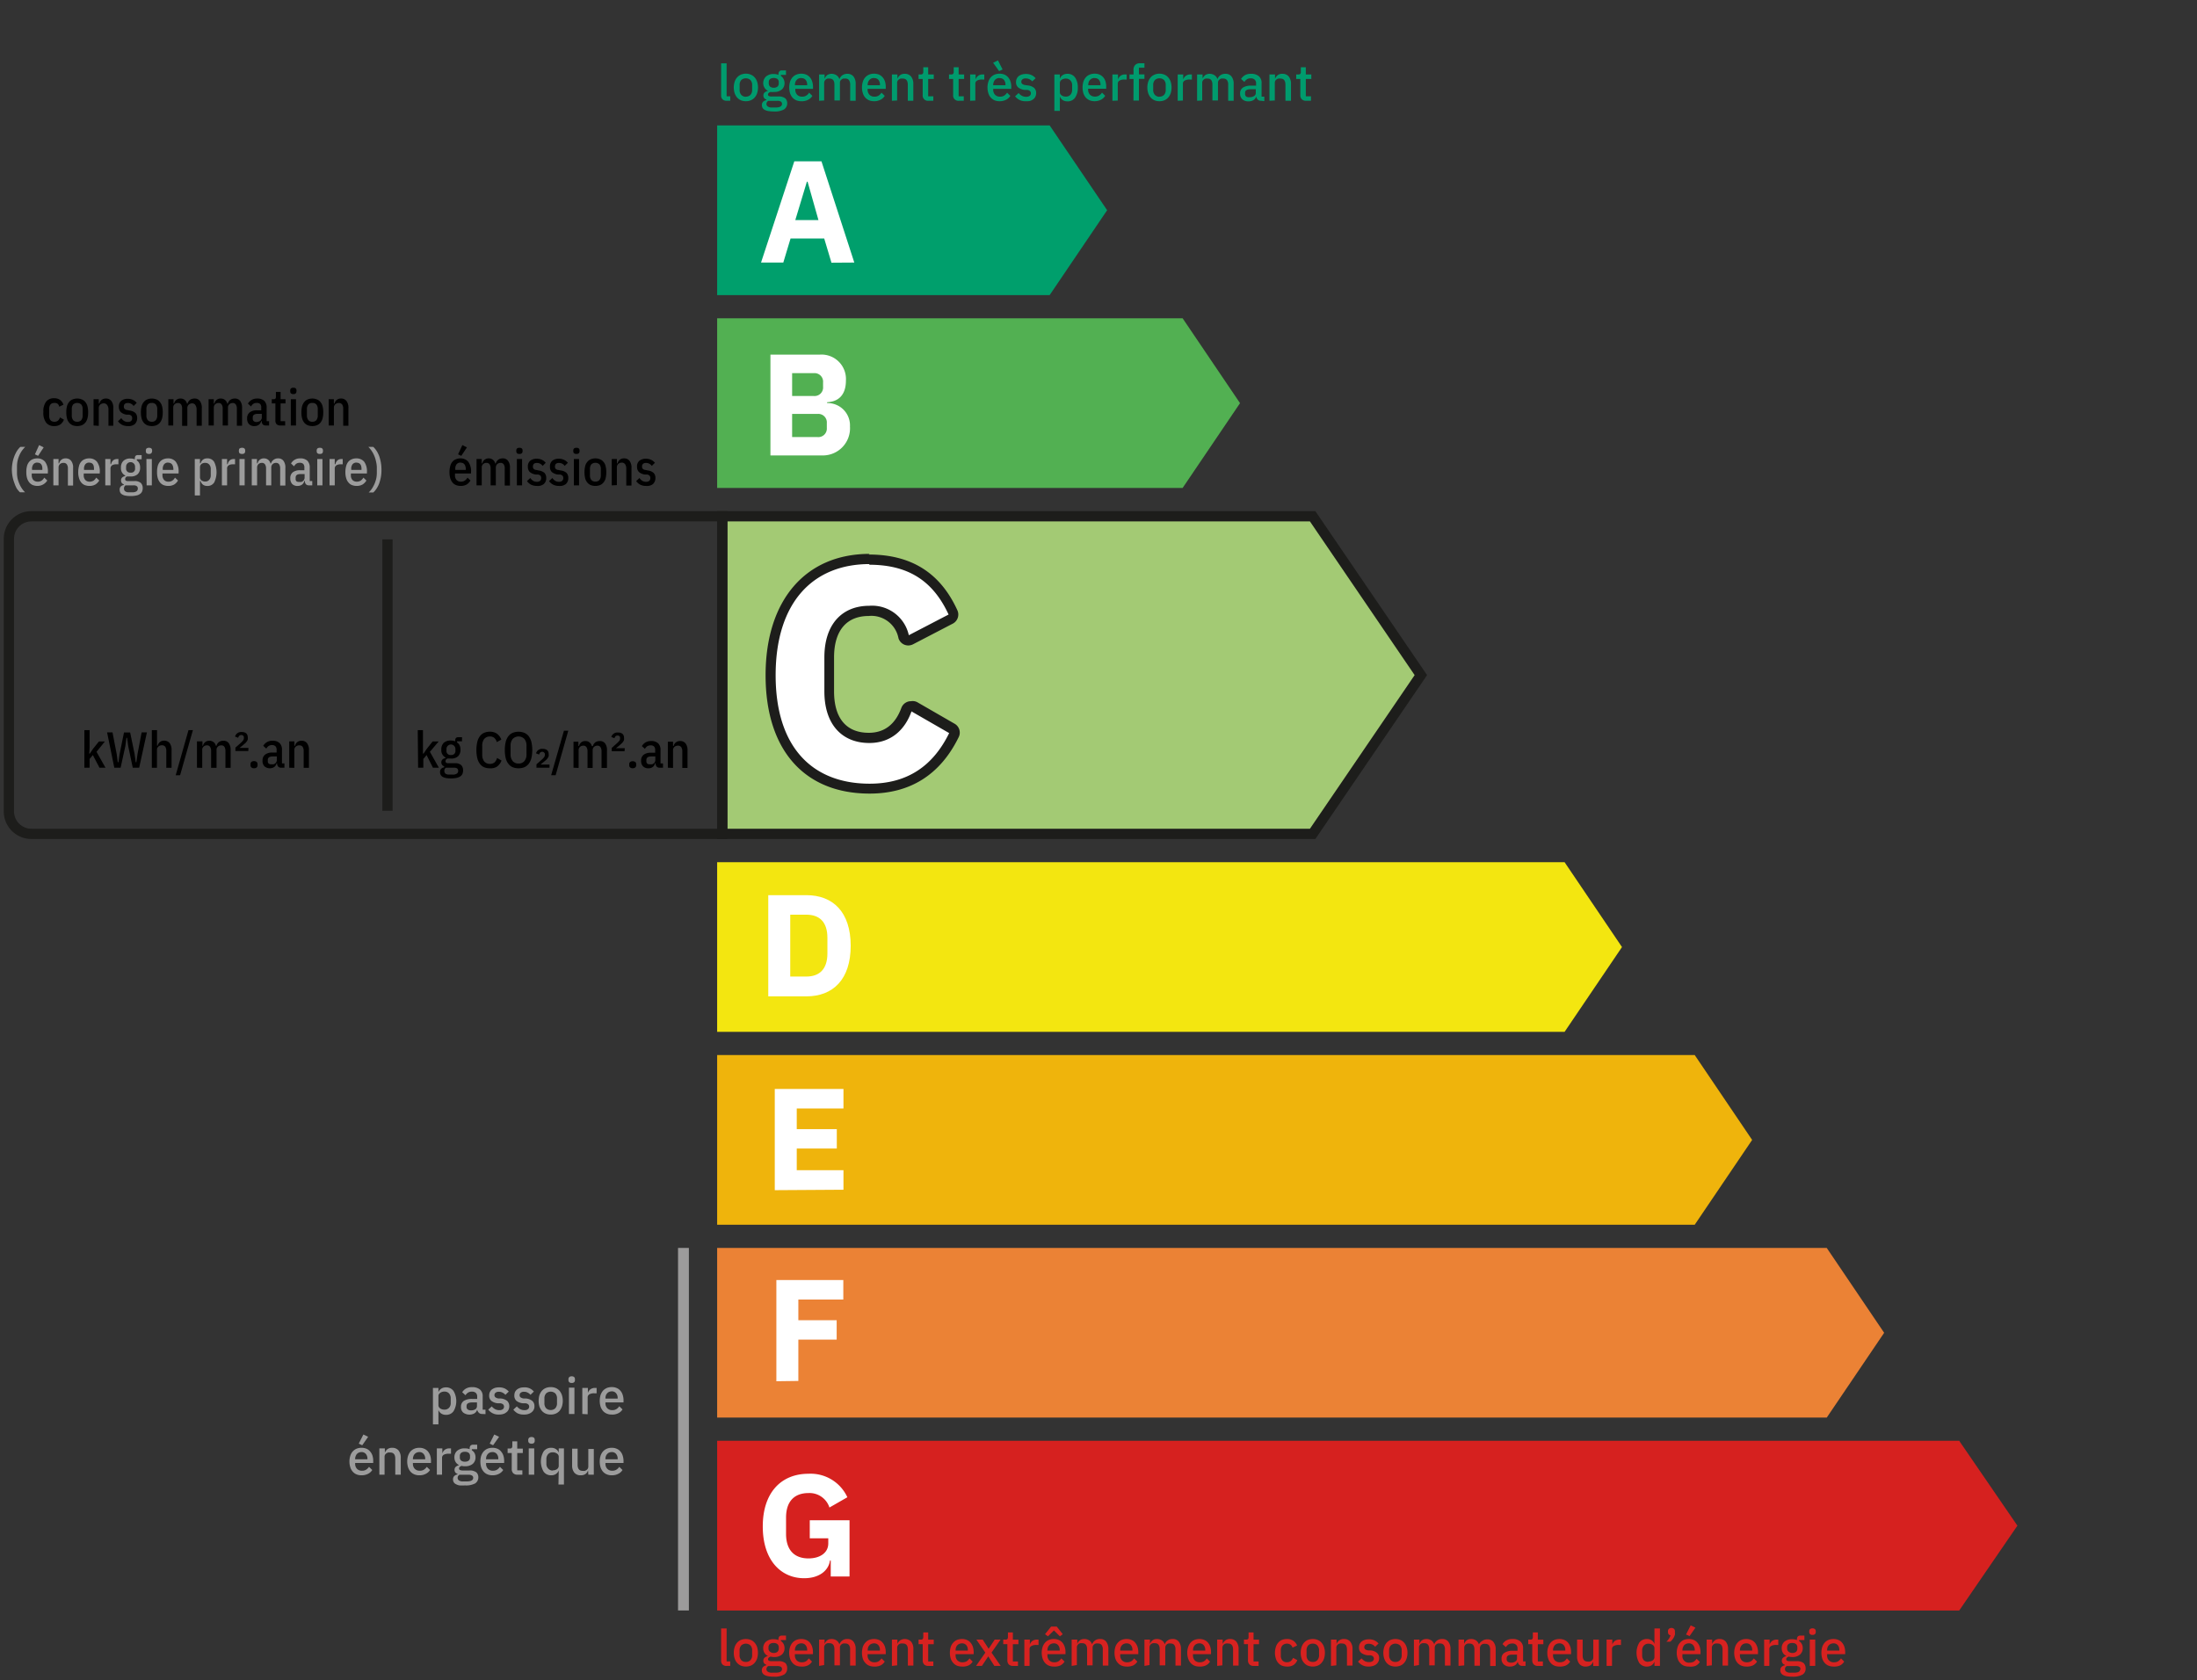 <svg xmlns="http://www.w3.org/2000/svg" viewBox="0 0 303.87 232.44"><rect x="0" y="0" width="303.87" height="232.44" fill="#333333" stroke="none"/><defs><style>.cls-1{fill:#d6211f;}.cls-2{fill:#fff;}.cls-3{fill:#009f6c;}.cls-4{fill:#a3ca74;}.cls-5{fill:#1d1d1b;}.cls-6{fill:#52b052;}.cls-7{fill:#f3e610;}.cls-8{fill:#efb40c;}.cls-9{fill:#eb8235;}.cls-10{fill:#9c9c9c;}.cls-11{fill:#009b6d;}.cls-12{fill:#d72220;}.cls-13,.cls-14{fill:none;}.cls-13{stroke:#9c9b9b;stroke-width:1.5px;}.cls-14{stroke:#1d1d1b;stroke-width:1.42px;}</style></defs><g id="Calque_1" data-name="Calque 1"><polygon class="cls-1" points="270.98 222.79 99.19 222.79 99.19 199.31 270.98 199.31 279.03 211.05 270.98 222.79"/><path class="cls-2" d="M114.9,215.86h-.1c-.2,1.4-1.48,2.46-3.58,2.46-3.2,0-5.72-2.48-5.72-7.16s2.54-7.29,6.32-7.29a5.59,5.59,0,0,1,5.38,3.25l-2.48,1.42a2.89,2.89,0,0,0-2.9-2c-1.88,0-3.1,1.08-3.1,3.4v2.24c0,2.32,1.22,3.4,3.1,3.4,1.52,0,2.74-.72,2.74-2.08v-.7H112V210.3h5.5v7.78H114.9Z"/><polygon class="cls-3" points="145.18 40.82 99.19 40.82 99.19 17.35 145.18 17.35 153.13 29.08 145.18 40.82"/><path class="cls-2" d="M115,36.34,114,33h-4.66l-1,3.32h-3.08l4.6-14h3.76l4.54,14Zm-3.3-11.2h-.1L110,30.44h3.2Z"/><polygon class="cls-4" points="99.9 115.35 99.9 71.42 181.55 71.42 196.52 93.39 181.55 115.35 99.9 115.35"/><path class="cls-5" d="M181.18,72.13l14.48,21.26-14.48,21.25H100.61V72.13h80.57m.75-1.42H99.19v45.35h82.74l15.45-22.67L181.93,70.71Z"/><polygon class="cls-6" points="163.57 67.5 99.19 67.5 99.19 44.03 163.57 44.03 171.51 55.77 163.57 67.5"/><path class="cls-2" d="M106.56,49.06h6.78A3.38,3.38,0,0,1,117,52.64c0,2.14-1.18,2.94-2.6,3v.12A3.09,3.09,0,0,1,117.56,59a3.76,3.76,0,0,1-3.6,4h-7.4Zm3,5.72h3a1.18,1.18,0,0,0,1.28-1.28v-.6a1.18,1.18,0,0,0-1.28-1.28h-3Zm0,5.68h3.5a1.18,1.18,0,0,0,1.3-1.26v-.68a1.18,1.18,0,0,0-1.3-1.26h-3.5Z"/><polygon class="cls-7" points="216.4 142.74 99.19 142.74 99.19 119.27 216.4 119.27 224.34 131.01 216.4 142.74"/><path class="cls-2" d="M106.26,123.83h5.26c3.7,0,6.14,2.34,6.14,7s-2.44,7-6.14,7h-5.26Zm5.26,11.26c1.8,0,2.92-1,2.92-3.2v-2.16c0-2.22-1.12-3.2-2.92-3.2H109.3v8.56Z"/><polygon class="cls-8" points="234.4 169.42 99.19 169.42 99.19 145.95 234.4 145.95 242.34 157.69 234.4 169.42"/><path class="cls-2" d="M107.16,164.64v-14h9.5v2.7H110.2v2.86h5.54v2.68H110.2v3h6.46v2.7Z"/><polygon class="cls-9" points="252.66 196.1 99.19 196.1 99.19 172.63 252.66 172.63 260.6 184.37 252.66 196.1"/><path class="cls-2" d="M107.38,191.07v-14h9.26v2.7h-6.22v2.86h5.3v2.68h-5.3v5.72Z"/><path d="M7.49,58.94a1.35,1.35,0,0,1-1.09-.45A2.22,2.22,0,0,1,6,57a2.19,2.19,0,0,1,.39-1.45,1.32,1.32,0,0,1,1.09-.46,1.35,1.35,0,0,1,.84.24,1.39,1.39,0,0,1,.46.65l-.59.28A.77.77,0,0,0,8,55.88a.69.69,0,0,0-.48-.14q-.72,0-.72.87v.85c0,.59.24.88.72.88a.76.76,0,0,0,.5-.15.91.91,0,0,0,.27-.45l.55.31a1.44,1.44,0,0,1-.49.66A1.41,1.41,0,0,1,7.49,58.94Z"/><path d="M10.68,58.94a1.81,1.81,0,0,1-.63-.11,1.32,1.32,0,0,1-.47-.34,1.48,1.48,0,0,1-.31-.6,3.05,3.05,0,0,1-.1-.85,3.13,3.13,0,0,1,.1-.86,1.44,1.44,0,0,1,.31-.59,1.12,1.12,0,0,1,.47-.34,1.61,1.61,0,0,1,.63-.12,1.52,1.52,0,0,1,.62.12,1.09,1.09,0,0,1,.48.34,1.44,1.44,0,0,1,.31.59,3.13,3.13,0,0,1,.1.86,3.05,3.05,0,0,1-.1.85,1.48,1.48,0,0,1-.31.6,1.27,1.27,0,0,1-.48.34A1.71,1.71,0,0,1,10.68,58.94Zm0-.6a.7.7,0,0,0,.56-.22,1,1,0,0,0,.19-.66v-.85a1,1,0,0,0-.19-.66.85.85,0,0,0-1.12,0,1,1,0,0,0-.19.66v.85a1,1,0,0,0,.19.66A.7.7,0,0,0,10.68,58.34Z"/><path d="M12.94,58.86V55.22h.72v.6h.09a.87.87,0,0,1,.89-.69.9.9,0,0,1,.76.34,1.5,1.5,0,0,1,.27,1v2.42H15V56.54A1,1,0,0,0,14.8,56a.54.54,0,0,0-.46-.2.72.72,0,0,0-.48.17.61.61,0,0,0-.2.48v2.46Z"/><path d="M17.68,58.94a1.77,1.77,0,0,1-.79-.17,1.59,1.59,0,0,1-.57-.5l.46-.43a1.27,1.27,0,0,0,.4.4,1,1,0,0,0,.51.13.7.7,0,0,0,.44-.13.5.5,0,0,0,.15-.39.47.47,0,0,0-.1-.32.6.6,0,0,0-.35-.17l-.32,0A1.53,1.53,0,0,1,16.7,57a1,1,0,0,1-.26-.72,1,1,0,0,1,.33-.84,1.38,1.38,0,0,1,.9-.27,1.59,1.59,0,0,1,.72.15,1.46,1.46,0,0,1,.52.41l-.43.43a1,1,0,0,0-.36-.31.92.92,0,0,0-.44-.1c-.36,0-.55.16-.55.5a.39.39,0,0,0,.12.32.54.54,0,0,0,.35.15l.32.07a1.46,1.46,0,0,1,.81.34,1,1,0,0,1,.24.68,1.11,1.11,0,0,1-.33.86A1.35,1.35,0,0,1,17.68,58.94Z"/><path d="M21,58.94a1.77,1.77,0,0,1-.63-.11,1.32,1.32,0,0,1-.47-.34,1.48,1.48,0,0,1-.31-.6,3.05,3.05,0,0,1-.1-.85,3.13,3.13,0,0,1,.1-.86,1.44,1.44,0,0,1,.31-.59,1.12,1.12,0,0,1,.47-.34,1.69,1.69,0,0,1,1.25,0,1.09,1.09,0,0,1,.48.34,1.57,1.57,0,0,1,.31.59,3.13,3.13,0,0,1,.1.86,3.05,3.05,0,0,1-.1.85,1.62,1.62,0,0,1-.31.6,1.27,1.27,0,0,1-.48.34A1.75,1.75,0,0,1,21,58.94Zm0-.6a.67.67,0,0,0,.55-.22,1,1,0,0,0,.2-.66v-.85a1,1,0,0,0-.2-.66.69.69,0,0,0-.55-.21.73.73,0,0,0-.56.21,1,1,0,0,0-.19.66v.85a1,1,0,0,0,.19.66A.7.7,0,0,0,21,58.34Z"/><path d="M23.28,58.86V55.22H24v.6h.08a.87.87,0,0,1,.88-.69.89.89,0,0,1,.9.7h.08a1,1,0,0,1,.36-.53,1.07,1.07,0,0,1,.61-.17.85.85,0,0,1,.73.34,1.5,1.5,0,0,1,.27,1v2.42h-.72V56.54A1,1,0,0,0,27,56a.5.5,0,0,0-.43-.2.67.67,0,0,0-.46.17.61.61,0,0,0-.2.48v2.46h-.72V56.54a1,1,0,0,0-.14-.59.52.52,0,0,0-.44-.2.69.69,0,0,0-.46.17.6.6,0,0,0-.19.48v2.46Z"/><path d="M28.85,58.86V55.22h.72v.6h.09a.85.85,0,0,1,.87-.69.89.89,0,0,1,.9.7h.08a1,1,0,0,1,.36-.53,1.07,1.07,0,0,1,.61-.17.88.88,0,0,1,.74.34,1.56,1.56,0,0,1,.26,1v2.42h-.72V56.54a1,1,0,0,0-.15-.59.5.5,0,0,0-.43-.2.69.69,0,0,0-.46.17.6.6,0,0,0-.19.48v2.46H30.8V56.54a1,1,0,0,0-.14-.59.5.5,0,0,0-.44-.2.69.69,0,0,0-.46.17.64.64,0,0,0-.19.48v2.46Z"/><path d="M36.76,58.86a.54.54,0,0,1-.41-.15.62.62,0,0,1-.15-.46h-.08a.85.85,0,0,1-.32.51,1,1,0,0,1-.59.18,1,1,0,0,1-.78-.28,1.09,1.09,0,0,1-.25-.78,1,1,0,0,1,.35-.83,1.58,1.58,0,0,1,1-.29h.6v-.35A.74.74,0,0,0,36,55.9a.66.66,0,0,0-.49-.16.79.79,0,0,0-.45.11,1,1,0,0,0-.34.38l-.43-.4a1.59,1.59,0,0,1,.5-.5,1.41,1.41,0,0,1,.76-.2,1.39,1.39,0,0,1,1,.32,1.25,1.25,0,0,1,.33.94v1.87h.34v.6Zm-1.31-.48a.66.66,0,0,0,.28-.05A.54.54,0,0,0,36,58.2a.48.48,0,0,0,.15-.2.54.54,0,0,0,.06-.25v-.5h-.57c-.45,0-.68.16-.68.49v.17a.43.43,0,0,0,.15.36A.62.62,0,0,0,35.45,58.38Z"/><path d="M38.81,58.86a.79.79,0,0,1-.55-.17.75.75,0,0,1-.17-.55V55.81h-.5v-.59h.28a.29.29,0,0,0,.23-.08.45.45,0,0,0,.06-.26v-.66h.65v1h.68v.59h-.68v2.45h.63v.6Z"/><path d="M40.58,54.52c-.29,0-.44-.12-.44-.37V54c0-.25.15-.37.44-.37s.43.12.43.37v.12C41,54.4,40.87,54.52,40.58,54.52Zm-.36.7h.72v3.64h-.72Z"/><path d="M43.2,58.94a1.81,1.81,0,0,1-.63-.11,1.32,1.32,0,0,1-.47-.34,1.62,1.62,0,0,1-.31-.6,3.05,3.05,0,0,1-.1-.85,3.13,3.13,0,0,1,.1-.86,1.57,1.57,0,0,1,.31-.59,1.12,1.12,0,0,1,.47-.34,1.61,1.61,0,0,1,.63-.12,1.52,1.52,0,0,1,.62.12,1.09,1.09,0,0,1,.48.34,1.44,1.44,0,0,1,.31.59,3.13,3.13,0,0,1,.1.86,3.05,3.05,0,0,1-.1.85,1.48,1.48,0,0,1-.31.6,1.27,1.27,0,0,1-.48.34A1.71,1.71,0,0,1,43.2,58.94Zm0-.6a.7.7,0,0,0,.56-.22,1,1,0,0,0,.19-.66v-.85a1,1,0,0,0-.19-.66.73.73,0,0,0-.56-.21.69.69,0,0,0-.55.21,1,1,0,0,0-.2.66v.85a1,1,0,0,0,.2.66A.67.67,0,0,0,43.2,58.34Z"/><path d="M45.46,58.86V55.22h.72v.6h.09a.87.87,0,0,1,.89-.69.9.9,0,0,1,.76.34,1.5,1.5,0,0,1,.27,1v2.42h-.72V56.54a1,1,0,0,0-.15-.59.53.53,0,0,0-.46-.2.72.72,0,0,0-.48.17.61.61,0,0,0-.2.48v2.46Z"/><path class="cls-10" d="M1.64,65A5.34,5.34,0,0,1,2,63.07a4.28,4.28,0,0,1,.36-.71,3.07,3.07,0,0,1,.45-.54h.68A3.73,3.73,0,0,0,3,62.4a3.48,3.48,0,0,0-.35.66,3.74,3.74,0,0,0-.23.74,3.91,3.91,0,0,0-.07.76v.8a3.94,3.94,0,0,0,.07.77,3.86,3.86,0,0,0,.23.73,3.9,3.9,0,0,0,.35.67,3.24,3.24,0,0,0,.47.57H2.76a3.07,3.07,0,0,1-.45-.54A4.28,4.28,0,0,1,2,66.85,5.34,5.34,0,0,1,1.64,65Z"/><path class="cls-10" d="M5.19,67.22a1.81,1.81,0,0,1-.63-.11,1.2,1.2,0,0,1-.49-.35,1.74,1.74,0,0,1-.32-.59,3,3,0,0,1-.11-.85,3.13,3.13,0,0,1,.1-.86,1.44,1.44,0,0,1,.31-.59,1.21,1.21,0,0,1,.47-.34,1.61,1.61,0,0,1,.63-.12,1.36,1.36,0,0,1,1.08.46,2.21,2.21,0,0,1,.39,1.45v.18H4.39v.23a1,1,0,0,0,.22.67.82.82,0,0,0,.61.23.91.91,0,0,0,.54-.15,1.1,1.1,0,0,0,.36-.41l.42.4A1.61,1.61,0,0,1,6,67,1.64,1.64,0,0,1,5.19,67.22Zm0-3.23a.7.7,0,0,0-.56.22,1,1,0,0,0-.2.66V65H5.86v-.15C5.86,64.28,5.62,64,5.15,64Zm.08-.93-.44-.21.58-1.28.63.32Z"/><path class="cls-10" d="M7.38,67.14V63.5H8.1v.6h.08a.88.88,0,0,1,.9-.69.91.91,0,0,1,.76.34,1.5,1.5,0,0,1,.27,1v2.42H9.39V64.82a1,1,0,0,0-.15-.59.54.54,0,0,0-.46-.2.73.73,0,0,0-.49.17.62.62,0,0,0-.19.48v2.46Z"/><path class="cls-10" d="M12.37,67.22a1.9,1.9,0,0,1-.63-.11,1.2,1.2,0,0,1-.49-.35,1.57,1.57,0,0,1-.31-.59,2.68,2.68,0,0,1-.12-.85,3.1,3.1,0,0,1,.11-.86,1.43,1.43,0,0,1,.3-.59,1.17,1.17,0,0,1,.48-.34,1.52,1.52,0,0,1,.62-.12,1.35,1.35,0,0,1,1.08.46,2.21,2.21,0,0,1,.39,1.45v.18H11.58v.23a.93.93,0,0,0,.22.67.8.8,0,0,0,.6.23,1,1,0,0,0,.55-.15,1.31,1.31,0,0,0,.36-.41l.42.4a1.74,1.74,0,0,1-.53.55A1.62,1.62,0,0,1,12.37,67.22Zm0-3.23a.7.7,0,0,0-.56.22,1,1,0,0,0-.19.66V65H13v-.15C13,64.28,12.8,64,12.33,64Z"/><path class="cls-10" d="M14.56,67.14V63.5h.72v.72h.08a1,1,0,0,1,.29-.54.85.85,0,0,1,.55-.18h.18v.73h-.31a1,1,0,0,0-.59.15.55.55,0,0,0-.2.47v2.29Z"/><path class="cls-10" d="M19.74,67.5a1.22,1.22,0,0,1-.09.49.78.78,0,0,1-.3.35,1.24,1.24,0,0,1-.52.21,3.46,3.46,0,0,1-.78.07,3.51,3.51,0,0,1-.7-.06,1.23,1.23,0,0,1-.46-.17.61.61,0,0,1-.26-.27.92.92,0,0,1-.08-.38.63.63,0,0,1,.15-.44.64.64,0,0,1,.42-.2V67a.59.59,0,0,1-.29-.21.64.64,0,0,1-.09-.34.53.53,0,0,1,.15-.39.82.82,0,0,1,.43-.2v-.08a1.11,1.11,0,0,1-.59-1.1,1.22,1.22,0,0,1,.33-.92,1.34,1.34,0,0,1,1-.33,1.59,1.59,0,0,1,.59.11V63.4c0-.3.14-.45.43-.45h.51v.58h-.67v.16a.93.93,0,0,1,.34.39,1.31,1.31,0,0,1,.12.58,1.24,1.24,0,0,1-.33.93,1.39,1.39,0,0,1-1,.32l-.24,0-.22,0a.39.39,0,0,0-.21.14.36.36,0,0,0-.07.22.26.26,0,0,0,.09.21.54.54,0,0,0,.32.07h.87a1.26,1.26,0,0,1,.89.26A1,1,0,0,1,19.74,67.5Zm-.68.07a.37.37,0,0,0-.13-.31.67.67,0,0,0-.45-.12H17.36a.51.51,0,0,0-.21.44.46.46,0,0,0,.16.38.8.8,0,0,0,.53.14h.44a1.1,1.1,0,0,0,.59-.13A.45.45,0,0,0,19.06,67.57Zm-1-2.19a.54.54,0,0,0,.62-.62v-.21a.62.62,0,0,0-1.24,0v.21A.55.55,0,0,0,18.05,65.38Z"/><path class="cls-10" d="M20.61,62.8c-.29,0-.44-.12-.44-.37v-.12c0-.25.15-.37.44-.37s.43.12.43.37v.12C21,62.68,20.9,62.8,20.61,62.8Zm-.36.7H21v3.64h-.72Z"/><path class="cls-10" d="M23.27,67.22a1.81,1.81,0,0,1-.63-.11,1.2,1.2,0,0,1-.49-.35,1.74,1.74,0,0,1-.32-.59,3,3,0,0,1-.11-.85,3.13,3.13,0,0,1,.1-.86,1.44,1.44,0,0,1,.31-.59,1.21,1.21,0,0,1,.47-.34,1.61,1.61,0,0,1,.63-.12,1.36,1.36,0,0,1,1.08.46,2.21,2.21,0,0,1,.39,1.45v.18H22.47v.23a.94.94,0,0,0,.23.67.78.78,0,0,0,.6.23.91.91,0,0,0,.54-.15,1.1,1.1,0,0,0,.36-.41l.42.4a1.61,1.61,0,0,1-.52.55A1.64,1.64,0,0,1,23.27,67.22Zm0-3.23a.7.7,0,0,0-.56.22,1,1,0,0,0-.2.66V65h1.47v-.15C23.94,64.28,23.7,64,23.23,64Z"/><path class="cls-10" d="M26.94,63.5h.72v.59h.09a.91.91,0,0,1,.32-.5.89.89,0,0,1,.56-.18,1.06,1.06,0,0,1,1,.5,3.27,3.27,0,0,1,0,2.82,1.06,1.06,0,0,1-1,.49.89.89,0,0,1-.56-.18.88.88,0,0,1-.32-.5h-.09v2h-.72Zm1.43,3.11a.69.69,0,0,0,.57-.24.92.92,0,0,0,.21-.65v-.81a.92.92,0,0,0-.21-.65.72.72,0,0,0-.57-.23.76.76,0,0,0-.51.16.56.56,0,0,0-.2.44V66a.56.56,0,0,0,.2.45A.82.82,0,0,0,28.37,66.61Z"/><path class="cls-10" d="M30.69,67.14V63.5h.72v.72h.08a1,1,0,0,1,.29-.54.8.8,0,0,1,.54-.18h.19v.73H32.2a1,1,0,0,0-.59.15.52.52,0,0,0-.2.47v2.29Z"/><path class="cls-10" d="M33.48,62.8c-.29,0-.44-.12-.44-.37v-.12c0-.25.15-.37.44-.37s.43.12.43.37v.12C33.91,62.68,33.77,62.8,33.48,62.8Zm-.36.7h.72v3.64h-.72Z"/><path class="cls-10" d="M34.82,67.14V63.5h.72v.6h.09a.85.85,0,0,1,.87-.69.9.9,0,0,1,.91.7h.07a1,1,0,0,1,1-.7.87.87,0,0,1,.73.34,1.56,1.56,0,0,1,.26,1v2.42h-.72V64.82a1.07,1.07,0,0,0-.14-.59.53.53,0,0,0-.44-.2.69.69,0,0,0-.46.17.62.62,0,0,0-.19.48v2.46h-.72V64.82a1,1,0,0,0-.15-.59.5.5,0,0,0-.43-.2.7.7,0,0,0-.47.17.66.66,0,0,0-.19.48v2.46Z"/><path class="cls-10" d="M42.73,67.14a.56.56,0,0,1-.41-.15.62.62,0,0,1-.15-.46h-.08a.85.85,0,0,1-.32.51,1,1,0,0,1-.59.18,1,1,0,0,1-.77-.27,1.14,1.14,0,0,1-.26-.79,1,1,0,0,1,.35-.83,1.6,1.6,0,0,1,1-.28h.6V64.7a.75.75,0,0,0-.15-.52.66.66,0,0,0-.49-.16.81.81,0,0,0-.45.11,1.07,1.07,0,0,0-.34.38l-.42-.4a1.46,1.46,0,0,1,.49-.5,1.42,1.42,0,0,1,.77-.2,1.38,1.38,0,0,1,1,.32,1.27,1.27,0,0,1,.33.94v1.87h.35v.6Zm-1.31-.48a.66.66,0,0,0,.28,0,.54.54,0,0,0,.22-.13.48.48,0,0,0,.15-.2.54.54,0,0,0,.06-.25v-.5h-.57c-.45,0-.67.16-.67.49v.17a.43.43,0,0,0,.14.36A.62.62,0,0,0,41.42,66.66Z"/><path class="cls-10" d="M44.24,62.8c-.29,0-.44-.12-.44-.37v-.12c0-.25.15-.37.44-.37s.43.12.43.37v.12C44.67,62.68,44.53,62.8,44.24,62.8Zm-.36.7h.72v3.64h-.72Z"/><path class="cls-10" d="M45.58,67.14V63.5h.72v.72h.09a1,1,0,0,1,.29-.54.8.8,0,0,1,.54-.18h.18v.73h-.31a1,1,0,0,0-.58.15.53.53,0,0,0-.21.47v2.29Z"/><path class="cls-10" d="M49.33,67.22a1.81,1.81,0,0,1-.63-.11,1.08,1.08,0,0,1-.49-.35,1.45,1.45,0,0,1-.32-.59,2.68,2.68,0,0,1-.12-.85,3.1,3.1,0,0,1,.11-.86,1.56,1.56,0,0,1,.3-.59,1.24,1.24,0,0,1,.48-.34,1.52,1.52,0,0,1,.62-.12,1.37,1.37,0,0,1,1.09.46,2.27,2.27,0,0,1,.38,1.45v.18H48.53v.23a.93.93,0,0,0,.22.67.81.81,0,0,0,.6.23,1,1,0,0,0,.55-.15,1.31,1.31,0,0,0,.36-.41l.42.4a1.64,1.64,0,0,1-.53.55A1.61,1.61,0,0,1,49.33,67.22Zm0-3.23a.72.72,0,0,0-.56.22,1,1,0,0,0-.19.66V65H50v-.15C50,64.28,49.76,64,49.28,64Z"/><path class="cls-10" d="M52.76,65a5.55,5.55,0,0,1-.08,1,6.88,6.88,0,0,1-.23.87,4.28,4.28,0,0,1-.36.71,3.07,3.07,0,0,1-.45.54H51a3.24,3.24,0,0,0,.47-.57,4.32,4.32,0,0,0,.58-1.4,3.94,3.94,0,0,0,.07-.77v-.8A3.91,3.91,0,0,0,52,63.8a3.74,3.74,0,0,0-.23-.74,3.48,3.48,0,0,0-.35-.66,3.73,3.73,0,0,0-.47-.58h.68a3.07,3.07,0,0,1,.45.54,4.28,4.28,0,0,1,.36.71,6.88,6.88,0,0,1,.23.87A5.55,5.55,0,0,1,52.76,65Z"/><path d="M63.72,67.22a1.81,1.81,0,0,1-.63-.11,1.2,1.2,0,0,1-.49-.35,1.74,1.74,0,0,1-.32-.59,3,3,0,0,1-.11-.85,2.76,2.76,0,0,1,.11-.86,1.43,1.43,0,0,1,.3-.59,1.17,1.17,0,0,1,.48-.34,1.52,1.52,0,0,1,.62-.12,1.36,1.36,0,0,1,1.08.46,2.21,2.21,0,0,1,.39,1.45v.18H62.93v.23a.93.93,0,0,0,.22.67.78.78,0,0,0,.6.23.91.91,0,0,0,.54-.15,1.23,1.23,0,0,0,.37-.41l.41.4a1.61,1.61,0,0,1-.52.55A1.64,1.64,0,0,1,63.72,67.22Zm0-3.23a.7.7,0,0,0-.56.22,1,1,0,0,0-.19.66V65h1.46v-.15C64.39,64.28,64.15,64,63.68,64Zm.08-.93-.44-.21.59-1.28.63.32Z"/><path d="M65.91,67.14V63.5h.72v.6h.08a.87.87,0,0,1,.88-.69.89.89,0,0,1,.9.7h.08a1,1,0,0,1,.35-.52,1,1,0,0,1,.62-.18.86.86,0,0,1,.73.34,1.5,1.5,0,0,1,.26,1v2.42h-.72V64.82a1,1,0,0,0-.14-.59.52.52,0,0,0-.44-.2.71.71,0,0,0-.46.17.66.66,0,0,0-.19.48v2.46h-.72V64.82a1.07,1.07,0,0,0-.14-.59.52.52,0,0,0-.44-.2.67.67,0,0,0-.46.17.62.62,0,0,0-.19.48v2.46Z"/><path d="M71.84,62.8c-.29,0-.43-.12-.43-.37v-.12c0-.25.14-.37.43-.37s.44.12.44.37v.12C72.28,62.68,72.13,62.8,71.84,62.8Zm-.35.7h.72v3.64h-.72Z"/><path d="M74.25,67.22a1.8,1.8,0,0,1-.79-.17,1.59,1.59,0,0,1-.57-.5l.46-.43a1.27,1.27,0,0,0,.4.4,1,1,0,0,0,.51.13.7.7,0,0,0,.44-.13.5.5,0,0,0,.15-.39.53.53,0,0,0-.09-.32.67.67,0,0,0-.36-.17l-.32,0a1.6,1.6,0,0,1-.81-.35,1,1,0,0,1-.26-.72,1,1,0,0,1,.33-.84,1.38,1.38,0,0,1,.9-.27,1.57,1.57,0,0,1,.72.15,1.46,1.46,0,0,1,.52.41l-.43.43a1,1,0,0,0-.35-.31,1,1,0,0,0-.45-.1c-.36,0-.54.17-.54.5a.43.43,0,0,0,.11.33.6.6,0,0,0,.35.14l.33.07a1.53,1.53,0,0,1,.81.34,1,1,0,0,1,.24.68,1.08,1.08,0,0,1-.34.86A1.34,1.34,0,0,1,74.25,67.22Z"/><path d="M77.3,67.22a1.73,1.73,0,0,1-.78-.17,1.54,1.54,0,0,1-.58-.5l.46-.43a1.38,1.38,0,0,0,.4.4,1,1,0,0,0,.51.13.7.7,0,0,0,.44-.13.5.5,0,0,0,.16-.39.53.53,0,0,0-.1-.32.67.67,0,0,0-.36-.17l-.31,0a1.6,1.6,0,0,1-.82-.35.94.94,0,0,1-.25-.72,1,1,0,0,1,.32-.84,1.39,1.39,0,0,1,.91-.27,1.52,1.52,0,0,1,.71.15,1.49,1.49,0,0,1,.53.41l-.44.43a.94.94,0,0,0-.35-.31,1,1,0,0,0-.45-.1c-.36,0-.54.17-.54.5a.43.43,0,0,0,.11.33.6.6,0,0,0,.36.14l.32.07a1.46,1.46,0,0,1,.81.34,1,1,0,0,1,.24.68,1.08,1.08,0,0,1-.34.86A1.34,1.34,0,0,1,77.3,67.22Z"/><path d="M79.73,62.8c-.29,0-.44-.12-.44-.37v-.12c0-.25.15-.37.44-.37s.43.12.43.37v.12C80.16,62.68,80,62.8,79.73,62.8Zm-.36.7h.72v3.64h-.72Z"/><path d="M82.35,67.22a1.81,1.81,0,0,1-.63-.11,1.21,1.21,0,0,1-.47-.34,1.51,1.51,0,0,1-.31-.59,3.75,3.75,0,0,1,0-1.72,1.44,1.44,0,0,1,.31-.59,1.21,1.21,0,0,1,.47-.34,1.61,1.61,0,0,1,.63-.12,1.52,1.52,0,0,1,.62.12,1.17,1.17,0,0,1,.48.34,1.44,1.44,0,0,1,.31.59,3.75,3.75,0,0,1,0,1.72,1.51,1.51,0,0,1-.31.59,1.17,1.17,0,0,1-.48.34A1.71,1.71,0,0,1,82.35,67.22Zm0-.6a.7.7,0,0,0,.56-.22,1,1,0,0,0,.19-.66v-.85a1,1,0,0,0-.19-.66.85.85,0,0,0-1.12,0,1,1,0,0,0-.19.66v.85a1,1,0,0,0,.19.66A.7.7,0,0,0,82.35,66.62Z"/><path d="M84.61,67.14V63.5h.72v.6h.09a.87.87,0,0,1,.89-.69.9.9,0,0,1,.76.34,1.5,1.5,0,0,1,.27,1v2.42h-.72V64.82a1,1,0,0,0-.15-.59A.53.53,0,0,0,86,64a.72.72,0,0,0-.48.17.63.63,0,0,0-.2.48v2.46Z"/><path d="M89.35,67.22a1.77,1.77,0,0,1-.79-.17,1.59,1.59,0,0,1-.57-.5l.46-.43a1.27,1.27,0,0,0,.4.4,1,1,0,0,0,.51.13.7.7,0,0,0,.44-.13.5.5,0,0,0,.15-.39.47.47,0,0,0-.1-.32.6.6,0,0,0-.35-.17l-.32,0a1.53,1.53,0,0,1-.81-.35,1,1,0,0,1-.26-.72,1,1,0,0,1,.33-.84,1.38,1.38,0,0,1,.9-.27,1.59,1.59,0,0,1,.72.15,1.46,1.46,0,0,1,.52.41l-.43.43a1,1,0,0,0-.36-.31.92.92,0,0,0-.44-.1c-.36,0-.55.17-.55.5a.43.43,0,0,0,.12.33.6.6,0,0,0,.35.14l.33.07a1.45,1.45,0,0,1,.8.34.92.92,0,0,1,.25.68,1.11,1.11,0,0,1-.34.86A1.34,1.34,0,0,1,89.35,67.22Z"/><path class="cls-11" d="M100.52,13.94a.81.81,0,0,1-.59-.2.76.76,0,0,1-.19-.56V8.76h.76v4.56H101v.62Z"/><path class="cls-11" d="M103.16,14a1.73,1.73,0,0,1-.69-.13,1.52,1.52,0,0,1-.52-.38,1.77,1.77,0,0,1-.34-.6,2.66,2.66,0,0,1,0-1.58,1.68,1.68,0,0,1,.34-.6,1.4,1.4,0,0,1,.52-.38,1.74,1.74,0,0,1,.69-.14,1.7,1.7,0,0,1,.69.14,1.36,1.36,0,0,1,.53.38,1.68,1.68,0,0,1,.34.6,2.66,2.66,0,0,1,0,1.58,1.77,1.77,0,0,1-.34.6,1.47,1.47,0,0,1-.53.38A1.7,1.7,0,0,1,103.16,14Zm0-.63a.89.89,0,0,0,.63-.24,1,1,0,0,0,.24-.73v-.61a1,1,0,0,0-.24-.72.95.95,0,0,0-1.26,0,1,1,0,0,0-.23.72v.61a1,1,0,0,0,.23.73A.89.89,0,0,0,103.16,13.39Z"/><path class="cls-11" d="M108.88,14.28a1,1,0,0,1-.44.86,2.66,2.66,0,0,1-1.41.28,4.1,4.1,0,0,1-.76-.06,1.52,1.52,0,0,1-.51-.17.64.64,0,0,1-.29-.27.75.75,0,0,1-.09-.37.64.64,0,0,1,.16-.47.87.87,0,0,1,.46-.23v-.08a.54.54,0,0,1-.41-.56.52.52,0,0,1,.18-.43,1.14,1.14,0,0,1,.46-.21v0a1.09,1.09,0,0,1-.49-.43,1.26,1.26,0,0,1,.2-1.55,1.53,1.53,0,0,1,1.07-.35,1.62,1.62,0,0,1,.66.12v-.1a.54.54,0,0,1,.12-.38.43.43,0,0,1,.36-.14h.56v.62H108v.14a1.15,1.15,0,0,1,.37.42,1.2,1.2,0,0,1,.14.57,1.13,1.13,0,0,1-.38.89,1.54,1.54,0,0,1-1.08.34,2.28,2.28,0,0,1-.48,0,.7.7,0,0,0-.24.13.3.3,0,0,0-.11.23.22.22,0,0,0,.14.21.94.94,0,0,0,.38.06h.89a1.42,1.42,0,0,1,1,.27A.92.92,0,0,1,108.88,14.28Zm-.72.09a.4.4,0,0,0-.14-.31.93.93,0,0,0-.52-.11h-1.24a.48.48,0,0,0-.25.42.43.43,0,0,0,.18.36,1,1,0,0,0,.61.14h.47C107.86,14.87,108.16,14.7,108.16,14.37ZM107,12.14a.81.81,0,0,0,.52-.15.56.56,0,0,0,.19-.47v-.14a.54.54,0,0,0-.19-.46,1,1,0,0,0-1,0,.57.57,0,0,0-.19.46v.14a.59.59,0,0,0,.19.47A.81.81,0,0,0,107,12.14Z"/><path class="cls-11" d="M110.83,14a1.71,1.71,0,0,1-.7-.13,1.56,1.56,0,0,1-.53-.38,1.93,1.93,0,0,1-.33-.6,2.89,2.89,0,0,1,0-1.58,1.82,1.82,0,0,1,.33-.6,1.44,1.44,0,0,1,.53-.38,1.82,1.82,0,0,1,1.4,0,1.54,1.54,0,0,1,.51.39,1.68,1.68,0,0,1,.3.58,2.35,2.35,0,0,1,.11.71v.28H110v.12a1,1,0,0,0,.25.69.91.91,0,0,0,.71.27,1,1,0,0,0,.56-.15,1.15,1.15,0,0,0,.39-.4l.45.44a1.35,1.35,0,0,1-.59.54A1.8,1.8,0,0,1,110.83,14Zm0-3.21a.86.86,0,0,0-.36.07.72.72,0,0,0-.28.2.75.75,0,0,0-.18.3,1.12,1.12,0,0,0-.06.38v.05h1.69v-.07a1,1,0,0,0-.22-.68A.72.72,0,0,0,110.83,10.81Z"/><path class="cls-11" d="M113.29,13.94V10.3h.76v.6h0a1.74,1.74,0,0,1,.14-.27,1.3,1.3,0,0,1,.19-.22.82.82,0,0,1,.28-.14,1,1,0,0,1,.36-.06,1.22,1.22,0,0,1,.66.19,1,1,0,0,1,.42.56h0a1.09,1.09,0,0,1,.38-.53,1.19,1.19,0,0,1,.72-.22,1.06,1.06,0,0,1,.85.37,1.64,1.64,0,0,1,.3,1.05v2.31h-.76V11.72a1.08,1.08,0,0,0-.16-.63.59.59,0,0,0-.52-.22,1.35,1.35,0,0,0-.28,0,.72.72,0,0,0-.23.12.63.63,0,0,0-.17.19.61.61,0,0,0-.06.28v2.44h-.76V11.72c0-.57-.22-.85-.67-.85a1.26,1.26,0,0,0-.27,0,.68.68,0,0,0-.24.12.52.52,0,0,0-.17.19.61.61,0,0,0-.07.28v2.44Z"/><path class="cls-11" d="M120.89,14a1.75,1.75,0,0,1-.7-.13,1.52,1.52,0,0,1-.52-.38,1.6,1.6,0,0,1-.33-.6,2.66,2.66,0,0,1,0-1.58,1.52,1.52,0,0,1,.33-.6,1.4,1.4,0,0,1,.52-.38,1.85,1.85,0,0,1,1.41,0,1.5,1.5,0,0,1,.5.39,1.71,1.71,0,0,1,.31.58,2.34,2.34,0,0,1,.1.71v.28H120v.12a1,1,0,0,0,.25.69.92.92,0,0,0,.71.27,1,1,0,0,0,.57-.15,1.36,1.36,0,0,0,.39-.4l.45.44a1.41,1.41,0,0,1-.59.54A1.87,1.87,0,0,1,120.89,14Zm0-3.21a.86.86,0,0,0-.36.07.8.8,0,0,0-.28.2,1.09,1.09,0,0,0-.18.3,1.12,1.12,0,0,0-.06.38v.05h1.7v-.07a1.07,1.07,0,0,0-.22-.68A.74.74,0,0,0,120.89,10.81Z"/><path class="cls-11" d="M123.36,13.94V10.3h.76v.6h0a1.18,1.18,0,0,1,.36-.49,1,1,0,0,1,.66-.2,1.1,1.1,0,0,1,.87.37,1.58,1.58,0,0,1,.31,1.05v2.31h-.76V11.73c0-.57-.23-.86-.69-.86a1.45,1.45,0,0,0-.29,0,.72.72,0,0,0-.25.12.47.47,0,0,0-.18.19.51.51,0,0,0-.07.28v2.44Z"/><path class="cls-11" d="M128.43,13.94a.72.72,0,0,1-.81-.79V10.92h-.57V10.3h.31a.31.31,0,0,0,.26-.09.38.38,0,0,0,.08-.27V9.3h.68v1h.77v.62h-.77v2.4h.71v.62Z"/><path class="cls-11" d="M132.63,13.94a.72.72,0,0,1-.8-.79V10.92h-.57V10.3h.31a.31.31,0,0,0,.26-.09.38.38,0,0,0,.08-.27V9.3h.68v1h.76v.62h-.76v2.4h.71v.62Z"/><path class="cls-11" d="M134.18,13.94V10.3h.76V11h0a1,1,0,0,1,.32-.49,1,1,0,0,1,.68-.21h.2V11h-.3a1.37,1.37,0,0,0-.7.15.47.47,0,0,0-.24.43v2.33Z"/><path class="cls-11" d="M138.25,14a1.75,1.75,0,0,1-.7-.13,1.52,1.52,0,0,1-.52-.38,1.6,1.6,0,0,1-.33-.6,2.66,2.66,0,0,1,0-1.58,1.52,1.52,0,0,1,.33-.6,1.4,1.4,0,0,1,.52-.38,1.85,1.85,0,0,1,1.41,0,1.5,1.5,0,0,1,.5.39,1.71,1.71,0,0,1,.31.58,2.34,2.34,0,0,1,.1.71v.28h-2.5v.12a1,1,0,0,0,.25.69.92.92,0,0,0,.71.27,1,1,0,0,0,.57-.15,1.36,1.36,0,0,0,.39-.4l.45.44a1.41,1.41,0,0,1-.59.54A1.87,1.87,0,0,1,138.25,14Zm-.89-5.32.67-.33.64,1.26-.48.23Zm.89,2.11a.86.86,0,0,0-.36.07.8.8,0,0,0-.28.2.87.87,0,0,0-.17.3.92.92,0,0,0-.07.38v.05h1.7v-.07a1.07,1.07,0,0,0-.22-.68A.74.74,0,0,0,138.25,10.81Z"/><path class="cls-11" d="M141.87,14a1.72,1.72,0,0,1-1.47-.68l.49-.45a1.47,1.47,0,0,0,.45.38,1.17,1.17,0,0,0,.57.14.81.81,0,0,0,.5-.13.42.42,0,0,0,.17-.36.41.41,0,0,0-.12-.3.62.62,0,0,0-.4-.16l-.33,0a1.73,1.73,0,0,1-.88-.33.89.89,0,0,1-.32-.76,1,1,0,0,1,.1-.47.92.92,0,0,1,.27-.35,1.34,1.34,0,0,1,.43-.22,1.92,1.92,0,0,1,.55-.08,1.83,1.83,0,0,1,.8.16,1.75,1.75,0,0,1,.56.43l-.47.44a1.22,1.22,0,0,0-.37-.29,1.08,1.08,0,0,0-.52-.12.69.69,0,0,0-.47.13.4.4,0,0,0-.15.33.37.37,0,0,0,.14.31.93.93,0,0,0,.42.15l.34.05a1.59,1.59,0,0,1,.88.35.93.93,0,0,1,.27.7,1.06,1.06,0,0,1-.1.48.87.87,0,0,1-.29.37,1.37,1.37,0,0,1-.45.24A2.23,2.23,0,0,1,141.87,14Z"/><path class="cls-11" d="M145.83,10.3h.76v.6h0a1,1,0,0,1,.39-.51,1.12,1.12,0,0,1,.64-.18,1.27,1.27,0,0,1,1.07.5,2.34,2.34,0,0,1,.38,1.41,2.29,2.29,0,0,1-.38,1.4,1.24,1.24,0,0,1-1.07.5,1.12,1.12,0,0,1-.64-.18,1,1,0,0,1-.39-.5h0v2h-.76Zm1.59,3.06a.82.82,0,0,0,.63-.25,1,1,0,0,0,.24-.68V11.8a.93.93,0,0,0-.24-.67.83.83,0,0,0-.63-.26,1,1,0,0,0-.59.17.55.55,0,0,0-.24.46v1.24a.52.52,0,0,0,.24.45A.94.94,0,0,0,147.42,13.36Z"/><path class="cls-11" d="M151.4,14a1.75,1.75,0,0,1-.7-.13,1.56,1.56,0,0,1-.53-.38,1.93,1.93,0,0,1-.33-.6,2.89,2.89,0,0,1,0-1.58,1.82,1.82,0,0,1,.33-.6,1.44,1.44,0,0,1,.53-.38,1.75,1.75,0,0,1,.7-.14,1.68,1.68,0,0,1,.7.14,1.44,1.44,0,0,1,.51.39,1.53,1.53,0,0,1,.3.58A2.35,2.35,0,0,1,153,12v.28h-2.5v.12a1,1,0,0,0,.25.69.91.91,0,0,0,.71.27,1,1,0,0,0,.56-.15,1.27,1.27,0,0,0,.4-.4l.44.44a1.38,1.38,0,0,1-.58.54A1.87,1.87,0,0,1,151.4,14Zm0-3.21a.86.86,0,0,0-.36.07.8.8,0,0,0-.28.2.75.75,0,0,0-.18.3,1.12,1.12,0,0,0-.06.38v.05h1.69v-.07a1,1,0,0,0-.22-.68A.72.72,0,0,0,151.4,10.81Z"/><path class="cls-11" d="M153.86,13.94V10.3h.77V11h0a1,1,0,0,1,.32-.49,1,1,0,0,1,.68-.21h.2V11h-.3a1.31,1.31,0,0,0-.69.15.47.47,0,0,0-.24.43v2.33Z"/><path class="cls-11" d="M156.78,10.92h-.56V10.3h.56V9.7A.93.93,0,0,1,157,9a.87.87,0,0,1,.69-.25h.6v.62h-.76v.92h.76v.62h-.76v3h-.76Z"/><path class="cls-11" d="M160.37,14a1.67,1.67,0,0,1-.69-.13,1.47,1.47,0,0,1-.53-.38,1.77,1.77,0,0,1-.34-.6,2.66,2.66,0,0,1,0-1.58,1.68,1.68,0,0,1,.34-.6,1.36,1.36,0,0,1,.53-.38,1.67,1.67,0,0,1,.69-.14,1.74,1.74,0,0,1,.69.14,1.4,1.4,0,0,1,.52.38,1.68,1.68,0,0,1,.34.6,2.66,2.66,0,0,1,0,1.58,1.77,1.77,0,0,1-.34.6,1.52,1.52,0,0,1-.52.38A1.73,1.73,0,0,1,160.37,14Zm0-.63a.89.89,0,0,0,.63-.24,1,1,0,0,0,.23-.73v-.61a1,1,0,0,0-.23-.72.95.95,0,0,0-1.26,0,1,1,0,0,0-.24.72v.61a1,1,0,0,0,.24.73A.89.89,0,0,0,160.37,13.39Z"/><path class="cls-11" d="M162.89,13.94V10.3h.76V11h0a1,1,0,0,1,1-.7h.2V11h-.3a1.32,1.32,0,0,0-.7.15.47.47,0,0,0-.24.43v2.33Z"/><path class="cls-11" d="M165.57,13.94V10.3h.76v.6h0c0-.09.09-.18.14-.27a1.37,1.37,0,0,1,.2-.22.87.87,0,0,1,.27-.14,1.06,1.06,0,0,1,.37-.06,1.24,1.24,0,0,1,.66.19,1,1,0,0,1,.42.56h0a1,1,0,0,1,.38-.53,1.14,1.14,0,0,1,.72-.22,1,1,0,0,1,.84.37,1.64,1.64,0,0,1,.3,1.05v2.31h-.76V11.72a1,1,0,0,0-.16-.63.59.59,0,0,0-.51-.22,1.26,1.26,0,0,0-.28,0,.56.56,0,0,0-.23.12.52.52,0,0,0-.17.19.61.61,0,0,0-.06.28v2.44h-.77V11.72c0-.57-.22-.85-.66-.85a1.35,1.35,0,0,0-.28,0,.68.68,0,0,0-.24.12.63.63,0,0,0-.17.19.61.61,0,0,0-.06.28v2.44Z"/><path class="cls-11" d="M174.41,13.94a.6.6,0,0,1-.46-.17.75.75,0,0,1-.2-.44h0a.85.85,0,0,1-.38.52,1.32,1.32,0,0,1-.68.17,1.22,1.22,0,0,1-.87-.29,1.06,1.06,0,0,1-.3-.79.93.93,0,0,1,.39-.82,2,2,0,0,1,1.16-.27h.66v-.31a.67.67,0,0,0-.19-.52.75.75,0,0,0-.56-.18.87.87,0,0,0-.53.14,1.26,1.26,0,0,0-.34.35l-.46-.41a1.69,1.69,0,0,1,.52-.51,1.66,1.66,0,0,1,.86-.2,1.59,1.59,0,0,1,1.08.33,1.21,1.21,0,0,1,.38,1v1.83h.38v.62Zm-1.54-.5a1,1,0,0,0,.59-.16.48.48,0,0,0,.23-.42v-.52H173c-.52,0-.79.16-.79.49V13a.44.44,0,0,0,.17.37A.75.75,0,0,0,172.87,13.44Z"/><path class="cls-11" d="M175.58,13.94V10.3h.77v.6h0a1.18,1.18,0,0,1,.36-.49,1,1,0,0,1,.66-.2,1.11,1.11,0,0,1,.88.37,1.64,1.64,0,0,1,.31,1.05v2.31h-.77V11.73c0-.57-.22-.86-.68-.86a1.35,1.35,0,0,0-.29,0,.77.77,0,0,0-.26.12.66.66,0,0,0-.18.19.61.61,0,0,0-.06.28v2.44Z"/><path class="cls-11" d="M180.65,13.94a.81.81,0,0,1-.6-.21.77.77,0,0,1-.2-.58V10.92h-.57V10.3h.31a.33.33,0,0,0,.26-.09.38.38,0,0,0,.07-.27V9.3h.69v1h.76v.62h-.76v2.4h.71v.62Z"/><path d="M11.67,101h.72v2.52l-.05.73h.08l.46-.68.8-1h.83L13.35,104l1.24,2.2h-.83l-.92-1.75-.45.54v1.21h-.72Z"/><path d="M15.81,106.2l-1-4.89h.75l.58,3,.15,1.13h.09l.16-1.12.61-3H18l.62,3,.15,1.12h.09l.16-1.13.57-3h.73l-1.07,4.89h-.89l-.63-3-.15-1.13h-.09l-.15,1.13-.66,3Z"/><path d="M21,101h.72v2.15h.09a.87.87,0,0,1,.9-.69.92.92,0,0,1,.75.33,1.55,1.55,0,0,1,.27,1v2.42H23v-2.32a1.07,1.07,0,0,0-.14-.59.54.54,0,0,0-.47-.2.67.67,0,0,0-.48.17.6.6,0,0,0-.2.48v2.46H21Z"/><path d="M24.3,107.25,26.07,101h.61l-1.77,6.24Z"/><path d="M27.24,106.2v-3.65H28v.61h.08a.86.86,0,0,1,.87-.69.89.89,0,0,1,.91.7h.08a1,1,0,0,1,.35-.53,1.08,1.08,0,0,1,.62-.17.89.89,0,0,1,.73.33,1.61,1.61,0,0,1,.26,1v2.42h-.72v-2.32a1.07,1.07,0,0,0-.14-.59.49.49,0,0,0-.44-.2.64.64,0,0,0-.46.17.59.59,0,0,0-.19.48v2.46H29.2v-2.32a1,1,0,0,0-.15-.59.47.47,0,0,0-.43-.2.61.61,0,0,0-.46.17.59.59,0,0,0-.19.48v2.46Z"/><path d="M34.34,103.89H32.56v-.47l.76-.67a2.25,2.25,0,0,0,.32-.35.53.53,0,0,0,.09-.3V102a.28.28,0,0,0-.1-.23.35.35,0,0,0-.25-.09.37.37,0,0,0-.27.09.62.62,0,0,0-.17.29l-.43-.17a.87.87,0,0,1,.91-.63c.57,0,.85.26.85.77a1.09,1.09,0,0,1,0,.26.9.9,0,0,1-.12.24,1.33,1.33,0,0,1-.19.24l-.31.27-.52.42h1.24Z"/><path d="M35.13,106.27a.49.49,0,0,1-.36-.11.39.39,0,0,1-.12-.31v-.14a.4.4,0,0,1,.12-.31.53.53,0,0,1,.36-.11.54.54,0,0,1,.37.11.4.4,0,0,1,.12.31v.14a.39.39,0,0,1-.12.31A.5.5,0,0,1,35.13,106.27Z"/><path d="M38.89,106.2a.54.54,0,0,1-.41-.15.62.62,0,0,1-.15-.46h-.08a.85.85,0,0,1-.32.51,1.13,1.13,0,0,1-1.36-.1,1.05,1.05,0,0,1-.26-.78,1,1,0,0,1,.35-.83,1.6,1.6,0,0,1,1-.29h.6v-.35a.74.74,0,0,0-.15-.51.66.66,0,0,0-.49-.17.79.79,0,0,0-.45.12,1,1,0,0,0-.34.37l-.42-.39a1.46,1.46,0,0,1,.49-.5,1.42,1.42,0,0,1,.77-.2,1.38,1.38,0,0,1,1,.32,1.23,1.23,0,0,1,.33.93v1.88h.34v.6Zm-1.31-.48a.87.87,0,0,0,.28,0,.67.67,0,0,0,.22-.13.55.55,0,0,0,.15-.2.54.54,0,0,0,.06-.25v-.5h-.57c-.45,0-.68.16-.68.48v.17a.41.41,0,0,0,.15.36A.57.57,0,0,0,37.58,105.72Z"/><path d="M40,106.2v-3.65h.72v.61h.09a.87.87,0,0,1,.9-.69.92.92,0,0,1,.75.33,1.55,1.55,0,0,1,.27,1v2.42H42v-2.32a1.07,1.07,0,0,0-.14-.59.54.54,0,0,0-.47-.2.67.67,0,0,0-.48.17.6.6,0,0,0-.2.48v2.46Z"/><path d="M57.78,101h.72v2.52l0,.73h.08l.46-.68.8-1h.83L59.46,104l1.24,2.2h-.82L59,104.45l-.45.54v1.21h-.72Z"/><path d="M64.05,106.56a1.22,1.22,0,0,1-.09.49.78.78,0,0,1-.3.35,1.57,1.57,0,0,1-.52.21,3.46,3.46,0,0,1-.78.07,3.51,3.51,0,0,1-.7-.06,1.43,1.43,0,0,1-.46-.17.69.69,0,0,1-.26-.28.87.87,0,0,1-.08-.37.63.63,0,0,1,.15-.44.7.7,0,0,1,.42-.21V106a.49.49,0,0,1-.29-.21.59.59,0,0,1-.1-.33.54.54,0,0,1,.16-.4.81.81,0,0,1,.43-.19v-.08a1.11,1.11,0,0,1-.59-1.1,1.26,1.26,0,0,1,.33-.93,1.39,1.39,0,0,1,1-.32,1.59,1.59,0,0,1,.59.11v-.12c0-.3.14-.45.43-.45h.51v.57h-.68v.16a1,1,0,0,1,.35.39,1.38,1.38,0,0,1,.12.59,1.22,1.22,0,0,1-.33.92,1.34,1.34,0,0,1-1,.32h-.24l-.22,0a.41.41,0,0,0-.21.15.36.36,0,0,0-.07.22.26.26,0,0,0,.09.21.63.63,0,0,0,.32.07h.87a1.22,1.22,0,0,1,.89.26A1,1,0,0,1,64.05,106.56Zm-.68.07a.43.43,0,0,0-.13-.32.74.74,0,0,0-.45-.11H61.67a.5.5,0,0,0-.21.44.49.49,0,0,0,.15.38.86.86,0,0,0,.54.13h.43a1,1,0,0,0,.6-.13A.42.42,0,0,0,63.37,106.63Zm-1-2.19a.55.55,0,0,0,.62-.62v-.21a.62.62,0,0,0-1.24,0v.21A.55.55,0,0,0,62.36,104.44Z"/><path d="M67.74,106.28a2.07,2.07,0,0,1-.77-.14,1.43,1.43,0,0,1-.58-.46,2,2,0,0,1-.37-.78,5.11,5.11,0,0,1,0-2.29,2.15,2.15,0,0,1,.37-.79,1.41,1.41,0,0,1,.58-.45,1.89,1.89,0,0,1,.77-.15,1.66,1.66,0,0,1,1,.28,1.83,1.83,0,0,1,.6.81l-.63.35a1.16,1.16,0,0,0-.35-.59.91.91,0,0,0-.61-.19,1,1,0,0,0-.78.34,1.51,1.51,0,0,0-.27,1v1.17a1.48,1.48,0,0,0,.27.94,1,1,0,0,0,.78.34,1,1,0,0,0,.63-.19,1.29,1.29,0,0,0,.37-.63l.62.36a1.92,1.92,0,0,1-.62.83A1.63,1.63,0,0,1,67.74,106.28Z"/><path d="M71.72,106.28a2.18,2.18,0,0,1-.79-.14,1.49,1.49,0,0,1-.6-.46,2,2,0,0,1-.38-.78,5.11,5.11,0,0,1,0-2.29,2.15,2.15,0,0,1,.38-.79,1.47,1.47,0,0,1,.6-.45,2.16,2.16,0,0,1,1.58,0,1.53,1.53,0,0,1,.6.45,2.33,2.33,0,0,1,.38.79,5.11,5.11,0,0,1,0,2.29,2.19,2.19,0,0,1-.38.78,1.56,1.56,0,0,1-.6.46A2.18,2.18,0,0,1,71.72,106.28Zm0-.66a1,1,0,0,0,.81-.34,1.41,1.41,0,0,0,.29-.94v-1.18a1.43,1.43,0,0,0-.29-.94,1.13,1.13,0,0,0-1.62,0,1.43,1.43,0,0,0-.29.94v1.18a1.41,1.41,0,0,0,.29.94A1,1,0,0,0,71.72,105.62Z"/><path d="M76,106.2H74.2v-.47l.75-.66a1.83,1.83,0,0,0,.32-.35.52.52,0,0,0,.09-.29v-.09a.26.26,0,0,0-.1-.23A.33.33,0,0,0,75,104a.4.4,0,0,0-.27.09.57.57,0,0,0-.16.29l-.43-.17a.86.86,0,0,1,.9-.62c.57,0,.85.25.85.75a1.09,1.09,0,0,1,0,.26.9.9,0,0,1-.12.24,1.33,1.33,0,0,1-.19.24,3,3,0,0,1-.31.26l-.51.42H76Z"/><path d="M76.23,107.24,78,101.08h.6l-1.75,6.16Z"/><path d="M79.32,106.2v-3.6H80v.59h.09a.85.85,0,0,1,.87-.68.88.88,0,0,1,.89.7H82a1,1,0,0,1,.35-.53,1.1,1.1,0,0,1,.62-.17.86.86,0,0,1,.72.33,1.5,1.5,0,0,1,.26,1v2.39H83.2v-2.29a1,1,0,0,0-.15-.59.49.49,0,0,0-.43-.2.69.69,0,0,0-.46.17.64.64,0,0,0-.19.48v2.43h-.71v-2.29a1,1,0,0,0-.15-.59.5.5,0,0,0-.43-.2.69.69,0,0,0-.46.17.6.6,0,0,0-.19.48v2.43Z"/><path d="M86.38,103.92H84.61v-.46l.75-.67a2.27,2.27,0,0,0,.32-.34.52.52,0,0,0,.08-.3v-.09a.3.3,0,0,0-.09-.23.39.39,0,0,0-.25-.08.46.46,0,0,0-.27.08.61.61,0,0,0-.16.29l-.44-.17a.87.87,0,0,1,.91-.62c.56,0,.85.25.85.75a1,1,0,0,1,0,.26.86.86,0,0,1-.11.24,1.41,1.41,0,0,1-.2.24l-.3.27-.51.41h1.23Z"/><path d="M87.51,106.27a.49.49,0,0,1-.36-.11.38.38,0,0,1-.12-.3v-.14a.39.39,0,0,1,.12-.31.64.64,0,0,1,.72,0,.39.39,0,0,1,.12.31v.14a.38.38,0,0,1-.12.3A.49.49,0,0,1,87.51,106.27Z"/><path d="M91.24,106.2a.54.54,0,0,1-.41-.15.62.62,0,0,1-.15-.46H90.6a.85.85,0,0,1-.32.51.94.94,0,0,1-.59.18,1,1,0,0,1-.76-.28,1.07,1.07,0,0,1-.26-.77,1,1,0,0,1,.35-.82,1.57,1.57,0,0,1,1-.28h.6v-.35a.74.74,0,0,0-.15-.51.64.64,0,0,0-.49-.16.87.87,0,0,0-.44.11,1,1,0,0,0-.34.37l-.42-.38a1.4,1.4,0,0,1,1.25-.7,1.36,1.36,0,0,1,1,.32,1.22,1.22,0,0,1,.33.92v1.86h.34v.59Zm-1.31-.48a.82.82,0,0,0,.28,0,.88.88,0,0,0,.23-.14.52.52,0,0,0,.14-.19.54.54,0,0,0,.06-.25v-.5h-.56c-.45,0-.68.17-.68.49v.16a.44.44,0,0,0,.14.36A.6.6,0,0,0,89.93,105.72Z"/><path d="M92.37,106.2v-3.6h.72v.59h.08a.88.88,0,0,1,.89-.68.92.92,0,0,1,.76.33,1.5,1.5,0,0,1,.27,1v2.39h-.72v-2.29a1,1,0,0,0-.15-.59.53.53,0,0,0-.46-.2.72.72,0,0,0-.48.17.6.6,0,0,0-.19.48v2.43Z"/><path class="cls-10" d="M59.88,192h.76v.6h0a.94.94,0,0,1,.39-.5,1.11,1.11,0,0,1,.63-.18,1.24,1.24,0,0,1,1.07.5,2.77,2.77,0,0,1,0,2.8,1.24,1.24,0,0,1-1.07.5,1.11,1.11,0,0,1-.63-.18,1,1,0,0,1-.39-.5h0v2h-.76ZM61.47,195a.84.84,0,0,0,.64-.26.93.93,0,0,0,.23-.67v-.63a1,1,0,0,0-.23-.68.84.84,0,0,0-.64-.26,1,1,0,0,0-.59.18.52.52,0,0,0-.24.45v1.24a.55.55,0,0,0,.24.46A1,1,0,0,0,61.47,195Z"/><path class="cls-10" d="M66.69,195.6a.62.62,0,0,1-.46-.17A.78.78,0,0,1,66,195h0a.9.9,0,0,1-.39.52,1.45,1.45,0,0,1-1.55-.12,1,1,0,0,1-.3-.79.94.94,0,0,1,.39-.82,2.07,2.07,0,0,1,1.16-.27H66v-.31a.71.71,0,0,0-.18-.52.78.78,0,0,0-.57-.18.91.91,0,0,0-.52.14,1.2,1.2,0,0,0-.35.36l-.45-.42a1.44,1.44,0,0,1,.51-.5,1.59,1.59,0,0,1,.86-.2,1.63,1.63,0,0,1,1.09.33,1.18,1.18,0,0,1,.37.94V195h.39v.62Zm-1.54-.5a1.05,1.05,0,0,0,.59-.15.51.51,0,0,0,.23-.43V194h-.64c-.53,0-.8.16-.8.49v.12a.43.43,0,0,0,.17.37A.75.75,0,0,0,65.15,195.1Z"/><path class="cls-10" d="M69,195.68a1.75,1.75,0,0,1-1.47-.68l.49-.45a1.47,1.47,0,0,0,.45.38,1.18,1.18,0,0,0,.58.14.79.79,0,0,0,.5-.13.44.44,0,0,0,.16-.36.41.41,0,0,0-.12-.3.68.68,0,0,0-.4-.16l-.33,0a1.64,1.64,0,0,1-.88-.32.9.9,0,0,1-.32-.76,1.06,1.06,0,0,1,.1-.48,1,1,0,0,1,.27-.35,1.74,1.74,0,0,1,.43-.22,1.93,1.93,0,0,1,.55-.07,1.84,1.84,0,0,1,.8.15,1.91,1.91,0,0,1,.56.43l-.47.45a1.09,1.09,0,0,0-.37-.29,1,1,0,0,0-.52-.13.69.69,0,0,0-.47.13.4.4,0,0,0-.15.33.37.37,0,0,0,.14.31,1.05,1.05,0,0,0,.42.16l.34,0a1.67,1.67,0,0,1,.88.35,1,1,0,0,1,.27.71,1.12,1.12,0,0,1-.1.48.91.91,0,0,1-.29.36,1.21,1.21,0,0,1-.45.24A1.9,1.9,0,0,1,69,195.68Z"/><path class="cls-10" d="M72.44,195.68a1.87,1.87,0,0,1-.87-.18A2,2,0,0,1,71,195l.49-.45a1.75,1.75,0,0,0,.45.38,1.21,1.21,0,0,0,.58.14.79.79,0,0,0,.5-.13.45.45,0,0,0,.17-.36.41.41,0,0,0-.12-.3.71.71,0,0,0-.4-.16l-.34,0a1.71,1.71,0,0,1-.88-.32.93.93,0,0,1-.31-.76,1.21,1.21,0,0,1,.09-.48,1.17,1.17,0,0,1,.28-.35,1.58,1.58,0,0,1,.43-.22,1.84,1.84,0,0,1,.55-.07,1.6,1.6,0,0,1,1.35.58l-.47.45a1,1,0,0,0-.36-.29,1,1,0,0,0-.52-.13.69.69,0,0,0-.47.13.4.4,0,0,0-.15.33.36.36,0,0,0,.13.31,1,1,0,0,0,.43.16l.34,0a1.6,1.6,0,0,1,.87.35.92.92,0,0,1,.28.71,1,1,0,0,1-.39.84,1.34,1.34,0,0,1-.46.24A1.79,1.79,0,0,1,72.44,195.68Z"/><path class="cls-10" d="M76.17,195.68a1.73,1.73,0,0,1-.69-.13,1.44,1.44,0,0,1-.53-.38,2,2,0,0,1-.34-.6,2.89,2.89,0,0,1,0-1.58,2,2,0,0,1,.34-.6,1.56,1.56,0,0,1,.53-.38,1.9,1.9,0,0,1,1.38,0,1.56,1.56,0,0,1,.53.38,1.93,1.93,0,0,1,.33.6,2.66,2.66,0,0,1,0,1.58,1.93,1.93,0,0,1-.33.6,1.44,1.44,0,0,1-.53.38A1.73,1.73,0,0,1,76.17,195.68Zm0-.63a.85.85,0,0,0,.63-.24,1,1,0,0,0,.24-.72v-.62a1,1,0,0,0-.24-.72.95.95,0,0,0-1.26,0,1,1,0,0,0-.24.72v.62a1,1,0,0,0,.24.72A.85.85,0,0,0,76.17,195.05Z"/><path class="cls-10" d="M79.07,191.31a.48.48,0,0,1-.34-.11.42.42,0,0,1-.11-.29v-.12a.44.44,0,0,1,.11-.29.48.48,0,0,1,.34-.11.49.49,0,0,1,.35.11.43.43,0,0,1,.1.29v.12a.41.41,0,0,1-.1.29A.49.49,0,0,1,79.07,191.31Zm-.38.65h.76v3.64h-.76Z"/><path class="cls-10" d="M80.54,195.6V192h.77v.7h0a1,1,0,0,1,.32-.49,1,1,0,0,1,.68-.21h.21v.74h-.3a1.33,1.33,0,0,0-.7.14.49.49,0,0,0-.24.44v2.32Z"/><path class="cls-10" d="M84.62,195.68a1.71,1.71,0,0,1-.7-.13,1.44,1.44,0,0,1-.53-.38,1.93,1.93,0,0,1-.33-.6,2.89,2.89,0,0,1,0-1.58,1.93,1.93,0,0,1,.33-.6,1.56,1.56,0,0,1,.53-.38,1.71,1.71,0,0,1,.7-.13,1.56,1.56,0,0,1,.7.14,1.32,1.32,0,0,1,.51.39,1.55,1.55,0,0,1,.3.57,2.35,2.35,0,0,1,.11.71V194h-2.5v.12a1,1,0,0,0,.25.68.91.91,0,0,0,.71.27,1,1,0,0,0,.56-.15,1.21,1.21,0,0,0,.39-.39l.45.44a1.39,1.39,0,0,1-.59.53A1.8,1.8,0,0,1,84.62,195.68Zm0-3.21a1,1,0,0,0-.36.07.72.72,0,0,0-.28.2.75.75,0,0,0-.18.3,1.16,1.16,0,0,0-.06.38v.05h1.69v-.07a1,1,0,0,0-.22-.67A.73.73,0,0,0,84.62,192.47Z"/><path class="cls-10" d="M50,204.08a1.75,1.75,0,0,1-.7-.13,1.4,1.4,0,0,1-.52-.38,1.6,1.6,0,0,1-.33-.6,2.66,2.66,0,0,1,0-1.58,1.6,1.6,0,0,1,.33-.6,1.52,1.52,0,0,1,.52-.38,1.75,1.75,0,0,1,.7-.13,1.61,1.61,0,0,1,.71.14,1.28,1.28,0,0,1,.5.39,1.57,1.57,0,0,1,.31.57,2.34,2.34,0,0,1,.1.71v.29h-2.5v.11a1,1,0,0,0,.25.69.92.92,0,0,0,.71.27,1,1,0,0,0,.57-.15,1.45,1.45,0,0,0,.39-.39l.45.44a1.45,1.45,0,0,1-.59.53A1.87,1.87,0,0,1,50,204.08Zm0-3.21a1,1,0,0,0-.36.07.8.8,0,0,0-.28.2.87.87,0,0,0-.17.3,1,1,0,0,0-.07.38v.05h1.7v-.07a1,1,0,0,0-.22-.67A.75.75,0,0,0,50,200.87Zm.1-.94-.48-.23.64-1.26.66.32Z"/><path class="cls-10" d="M52.47,204v-3.64h.76v.6h0a1.16,1.16,0,0,1,.36-.49,1,1,0,0,1,.66-.19,1.1,1.1,0,0,1,.87.36,1.58,1.58,0,0,1,.31,1.05V204h-.76v-2.21c0-.57-.23-.86-.69-.86a1.45,1.45,0,0,0-.29,0,1,1,0,0,0-.25.12.54.54,0,0,0-.18.19.53.53,0,0,0-.07.28V204Z"/><path class="cls-10" d="M58,204.08a1.71,1.71,0,0,1-.7-.13,1.44,1.44,0,0,1-.53-.38,1.93,1.93,0,0,1-.33-.6,2.66,2.66,0,0,1,0-1.58,1.93,1.93,0,0,1,.33-.6,1.56,1.56,0,0,1,.53-.38,1.71,1.71,0,0,1,.7-.13,1.56,1.56,0,0,1,.7.14,1.39,1.39,0,0,1,.51.39,1.72,1.72,0,0,1,.3.57,2.34,2.34,0,0,1,.1.71v.29h-2.5v.11a1,1,0,0,0,.25.69.93.93,0,0,0,.71.27,1,1,0,0,0,.57-.15,1.45,1.45,0,0,0,.39-.39l.45.44a1.45,1.45,0,0,1-.59.53A1.8,1.8,0,0,1,58,204.08Zm0-3.21a1,1,0,0,0-.36.07.72.72,0,0,0-.28.2.75.75,0,0,0-.18.3,1.17,1.17,0,0,0-.07.38v.05h1.7v-.07a1,1,0,0,0-.22-.67A.73.73,0,0,0,58,200.87Z"/><path class="cls-10" d="M60.42,204v-3.64h.76v.7h0a1,1,0,0,1,.32-.49,1,1,0,0,1,.68-.21h.2v.74h-.3a1.38,1.38,0,0,0-.7.14.49.49,0,0,0-.24.44V204Z"/><path class="cls-10" d="M66.16,204.34a1,1,0,0,1-.43.86,2.7,2.7,0,0,1-1.42.28,5.36,5.36,0,0,1-.76,0,1.52,1.52,0,0,1-.51-.18.69.69,0,0,1-.29-.27.75.75,0,0,1-.09-.37.64.64,0,0,1,.16-.47.91.91,0,0,1,.46-.23v-.08a.54.54,0,0,1-.41-.56.51.51,0,0,1,.19-.43,1.1,1.1,0,0,1,.45-.21v0a1.15,1.15,0,0,1-.49-.43,1.23,1.23,0,0,1-.17-.65,1.16,1.16,0,0,1,.37-.9,1.54,1.54,0,0,1,1.08-.34,1.69,1.69,0,0,1,.66.11v-.1a.56.56,0,0,1,.11-.38.46.46,0,0,1,.36-.14H66v.62h-.74v.15a1.07,1.07,0,0,1,.38.41,1.2,1.2,0,0,1,.13.57,1.17,1.17,0,0,1-.38.9,1.59,1.59,0,0,1-1.08.33,1.74,1.74,0,0,1-.47-.05.77.77,0,0,0-.25.14.26.26,0,0,0-.1.22.21.21,0,0,0,.13.21,1,1,0,0,0,.38.07h.9a1.44,1.44,0,0,1,1,.27A.91.91,0,0,1,66.16,204.34Zm-.71.09a.34.34,0,0,0-.15-.3.82.82,0,0,0-.52-.12H63.55a.47.47,0,0,0-.07.79,1,1,0,0,0,.6.13h.48C65.15,204.93,65.45,204.76,65.45,204.43ZM64.3,202.2a.84.84,0,0,0,.53-.15.56.56,0,0,0,.18-.46v-.14a.58.58,0,0,0-.18-.47.84.84,0,0,0-.53-.15.82.82,0,0,0-.52.15.58.58,0,0,0-.18.47v.14a.56.56,0,0,0,.18.46A.82.82,0,0,0,64.3,202.2Z"/><path class="cls-10" d="M68.11,204.08a1.75,1.75,0,0,1-.7-.13,1.4,1.4,0,0,1-.52-.38,1.77,1.77,0,0,1-.34-.6,2.89,2.89,0,0,1,0-1.58,1.77,1.77,0,0,1,.34-.6,1.52,1.52,0,0,1,.52-.38,1.75,1.75,0,0,1,.7-.13,1.61,1.61,0,0,1,.71.14,1.28,1.28,0,0,1,.5.39,1.57,1.57,0,0,1,.31.57,2.34,2.34,0,0,1,.1.71v.29h-2.5v.11a1,1,0,0,0,.25.69.91.91,0,0,0,.71.27,1.05,1.05,0,0,0,.57-.15,1.45,1.45,0,0,0,.39-.39l.45.44a1.45,1.45,0,0,1-.59.53A1.87,1.87,0,0,1,68.11,204.08Zm0-3.21a1,1,0,0,0-.36.07.8.8,0,0,0-.28.2,1.09,1.09,0,0,0-.18.3,1.16,1.16,0,0,0-.06.38v.05h1.69v-.07a1,1,0,0,0-.21-.67A.76.76,0,0,0,68.11,200.87Zm.09-.94-.47-.23.63-1.26.67.32Z"/><path class="cls-10" d="M71.58,204a.81.81,0,0,1-.6-.21.8.8,0,0,1-.2-.58V201h-.57v-.62h.31a.35.35,0,0,0,.26-.08.43.43,0,0,0,.08-.28v-.63h.68v1h.77V201h-.77v2.4h.71V204Z"/><path class="cls-10" d="M73.52,199.71a.49.49,0,0,1-.35-.11.42.42,0,0,1-.11-.29v-.12a.42.42,0,0,1,.11-.29.49.49,0,0,1,.35-.11.46.46,0,0,1,.34.11.41.41,0,0,1,.1.29v.12a.41.41,0,0,1-.1.29A.46.46,0,0,1,73.52,199.71Zm-.39.65h.76V204h-.76Z"/><path class="cls-10" d="M77.28,203.4h0a1,1,0,0,1-.39.5,1.11,1.11,0,0,1-.63.18,1.24,1.24,0,0,1-1.07-.5,2.77,2.77,0,0,1,0-2.8,1.24,1.24,0,0,1,1.07-.5,1.11,1.11,0,0,1,.63.18.94.94,0,0,1,.39.5h0v-.6H78v5h-.76Zm-.83,0a1,1,0,0,0,.59-.17.55.55,0,0,0,.24-.46v-1.24a.52.52,0,0,0-.24-.45,1,1,0,0,0-.59-.18.84.84,0,0,0-.64.26,1,1,0,0,0-.24.68v.63a.93.93,0,0,0,.24.67A.84.84,0,0,0,76.45,203.43Z"/><path class="cls-10" d="M81.34,203.4h0a1.58,1.58,0,0,1-.13.26,1,1,0,0,1-.2.22,1.2,1.2,0,0,1-.3.15,1.15,1.15,0,0,1-.39.05,1.09,1.09,0,0,1-.88-.36,1.54,1.54,0,0,1-.31-1v-2.32h.76v2.22c0,.56.23.85.7.85a1.45,1.45,0,0,0,.29,0,.9.9,0,0,0,.24-.12.55.55,0,0,0,.18-.19.64.64,0,0,0,.07-.28v-2.44h.76V204h-.76Z"/><path class="cls-10" d="M84.62,204.08a1.71,1.71,0,0,1-.7-.13,1.44,1.44,0,0,1-.53-.38,1.93,1.93,0,0,1-.33-.6,2.89,2.89,0,0,1,0-1.58,1.93,1.93,0,0,1,.33-.6,1.56,1.56,0,0,1,.53-.38,1.71,1.71,0,0,1,.7-.13,1.56,1.56,0,0,1,.7.14,1.32,1.32,0,0,1,.51.39,1.55,1.55,0,0,1,.3.57,2.35,2.35,0,0,1,.11.71v.29h-2.5v.11a1,1,0,0,0,.25.69.91.91,0,0,0,.71.27,1,1,0,0,0,.56-.15,1.21,1.21,0,0,0,.39-.39l.45.44a1.39,1.39,0,0,1-.59.53A1.8,1.8,0,0,1,84.62,204.08Zm0-3.21a1,1,0,0,0-.36.07.72.72,0,0,0-.28.2.75.75,0,0,0-.18.3,1.16,1.16,0,0,0-.06.38v.05h1.69v-.07a1,1,0,0,0-.22-.67A.73.73,0,0,0,84.62,200.87Z"/><path class="cls-12" d="M100.52,230.45a.79.79,0,0,1-.59-.19.78.78,0,0,1-.19-.56v-4.43h.76v4.56H101v.62Z"/><path class="cls-12" d="M103.16,230.54a1.93,1.93,0,0,1-.69-.13,1.46,1.46,0,0,1-.53-.39,1.73,1.73,0,0,1-.33-.6,2.63,2.63,0,0,1,0-1.57,1.73,1.73,0,0,1,.33-.6,1.46,1.46,0,0,1,.53-.39,1.9,1.9,0,0,1,1.38,0,1.46,1.46,0,0,1,.53.39,1.74,1.74,0,0,1,.34.6,2.86,2.86,0,0,1,0,1.57,1.74,1.74,0,0,1-.34.6,1.46,1.46,0,0,1-.53.39A1.93,1.93,0,0,1,103.16,230.54Zm0-.64a.85.85,0,0,0,.63-.24,1,1,0,0,0,.24-.72v-.61a1,1,0,0,0-.24-.72.95.95,0,0,0-1.26,0,1,1,0,0,0-.24.72v.61a1,1,0,0,0,.24.72A.85.85,0,0,0,103.16,229.9Z"/><path class="cls-12" d="M108.87,230.8a.94.94,0,0,1-.43.85,2.65,2.65,0,0,1-1.41.29,4,4,0,0,1-.76-.06,2,2,0,0,1-.52-.17.87.87,0,0,1-.29-.28.72.72,0,0,1-.09-.37.62.62,0,0,1,.17-.46.88.88,0,0,1,.46-.24v-.07a.55.55,0,0,1-.42-.56.53.53,0,0,1,.19-.43,1.16,1.16,0,0,1,.46-.22v0a1.11,1.11,0,0,1-.5-.43,1.22,1.22,0,0,1-.17-.64,1.18,1.18,0,0,1,.38-.91,1.56,1.56,0,0,1,1.07-.34,1.82,1.82,0,0,1,.66.11v-.1a.61.61,0,0,1,.11-.38.46.46,0,0,1,.37-.13h.56v.61H108V227a1.09,1.09,0,0,1,.38.42,1.2,1.2,0,0,1,.13.57,1.14,1.14,0,0,1-.37.89,1.56,1.56,0,0,1-1.08.34,1.75,1.75,0,0,1-.48-.06,1,1,0,0,0-.24.14.28.28,0,0,0-.11.23.23.23,0,0,0,.14.21.89.89,0,0,0,.37.06h.9a1.42,1.42,0,0,1,1,.27A1,1,0,0,1,108.87,230.8Zm-.71.08a.39.39,0,0,0-.14-.3,1,1,0,0,0-.53-.11h-1.23a.46.46,0,0,0-.25.42.43.43,0,0,0,.18.36,1,1,0,0,0,.6.14h.48C107.86,231.39,108.16,231.22,108.16,230.88ZM107,228.66a.81.81,0,0,0,.52-.15.59.59,0,0,0,.19-.47v-.14a.59.59,0,0,0-.19-.47.81.81,0,0,0-.52-.15.79.79,0,0,0-.52.15.56.56,0,0,0-.19.47V228a.56.56,0,0,0,.19.47A.79.79,0,0,0,107,228.66Z"/><path class="cls-12" d="M110.83,230.54a1.9,1.9,0,0,1-.7-.13,1.46,1.46,0,0,1-.53-.39,1.73,1.73,0,0,1-.33-.6,2.63,2.63,0,0,1,0-1.57,1.73,1.73,0,0,1,.33-.6,1.46,1.46,0,0,1,.53-.39,1.9,1.9,0,0,1,.7-.13,1.71,1.71,0,0,1,.7.14,1.39,1.39,0,0,1,.51.39,1.88,1.88,0,0,1,.3.58,2.28,2.28,0,0,1,.1.7v.29h-2.5V229a1,1,0,0,0,.25.68.93.93,0,0,0,.71.27,1.09,1.09,0,0,0,.57-.14,1.36,1.36,0,0,0,.39-.4l.45.44a1.41,1.41,0,0,1-.59.54A1.92,1.92,0,0,1,110.83,230.54Zm0-3.21a.83.83,0,0,0-.36.07.7.7,0,0,0-.28.19.92.92,0,0,0-.18.3,1.23,1.23,0,0,0-.07.39v.05h1.7v-.07a1,1,0,0,0-.22-.68A.72.72,0,0,0,110.83,227.33Z"/><path class="cls-12" d="M113.29,230.45v-3.64h.76v.61h0a1.13,1.13,0,0,1,.13-.27,1,1,0,0,1,.2-.22,1.17,1.17,0,0,1,.27-.15,1.38,1.38,0,0,1,.37-.05,1.21,1.21,0,0,1,.66.18,1.06,1.06,0,0,1,.42.56h0a1.07,1.07,0,0,1,.38-.52,1.09,1.09,0,0,1,.72-.22,1,1,0,0,1,.85.37,1.59,1.59,0,0,1,.3,1v2.31h-.77v-2.21a1,1,0,0,0-.16-.64.6.6,0,0,0-.51-.21.86.86,0,0,0-.28,0,.61.61,0,0,0-.23.11.55.55,0,0,0-.17.2.6.6,0,0,0-.06.27v2.44h-.76v-2.21c0-.57-.23-.85-.67-.85a.84.84,0,0,0-.27,0,.64.64,0,0,0-.25.11.53.53,0,0,0-.16.2.5.5,0,0,0-.07.27v2.44Z"/><path class="cls-12" d="M120.89,230.54a1.94,1.94,0,0,1-.7-.13,1.43,1.43,0,0,1-.52-.39,1.6,1.6,0,0,1-.34-.6,2.86,2.86,0,0,1,0-1.57,1.6,1.6,0,0,1,.34-.6,1.43,1.43,0,0,1,.52-.39,1.94,1.94,0,0,1,.7-.13,1.76,1.76,0,0,1,.71.14,1.28,1.28,0,0,1,.5.39,1.71,1.71,0,0,1,.31.58,2.63,2.63,0,0,1,.1.7v.29H120V229a.92.92,0,0,0,.25.68.91.91,0,0,0,.71.27,1.15,1.15,0,0,0,.57-.14,1.36,1.36,0,0,0,.39-.4l.45.44a1.47,1.47,0,0,1-.59.54A2,2,0,0,1,120.89,230.54Zm0-3.21a.86.86,0,0,0-.36.07.77.77,0,0,0-.28.19.92.92,0,0,0-.18.3,1.23,1.23,0,0,0-.06.39v.05h1.69v-.07a1,1,0,0,0-.21-.68A.76.76,0,0,0,120.89,227.33Z"/><path class="cls-12" d="M123.36,230.45v-3.64h.76v.61h0a1.18,1.18,0,0,1,.36-.49,1.21,1.21,0,0,1,1.54.17,1.54,1.54,0,0,1,.31,1v2.31h-.76v-2.21c0-.57-.23-.85-.69-.85a1,1,0,0,0-.29,0,.76.76,0,0,0-.26.11.55.55,0,0,0-.17.2.51.51,0,0,0-.07.28v2.43Z"/><path class="cls-12" d="M128.42,230.45a.81.81,0,0,1-.6-.2.83.83,0,0,1-.2-.59v-2.22h-.57v-.63h.31a.31.31,0,0,0,.26-.08.4.4,0,0,0,.08-.27v-.64h.68v1h.77v.63h-.77v2.39h.71v.62Z"/><path class="cls-12" d="M133.05,230.54a1.94,1.94,0,0,1-.7-.13,1.43,1.43,0,0,1-.52-.39,1.6,1.6,0,0,1-.34-.6,2.86,2.86,0,0,1,0-1.57,1.6,1.6,0,0,1,.34-.6,1.43,1.43,0,0,1,.52-.39,1.94,1.94,0,0,1,.7-.13,1.68,1.68,0,0,1,.7.14,1.25,1.25,0,0,1,.51.39,1.71,1.71,0,0,1,.31.58,2.63,2.63,0,0,1,.1.7v.29h-2.5V229a.92.92,0,0,0,.25.68.91.91,0,0,0,.71.27,1.15,1.15,0,0,0,.57-.14,1.36,1.36,0,0,0,.39-.4l.44.44a1.38,1.38,0,0,1-.58.54A2,2,0,0,1,133.05,230.54Zm0-3.21a.86.86,0,0,0-.36.07.77.77,0,0,0-.28.19.92.92,0,0,0-.18.3,1.23,1.23,0,0,0-.06.39v.05h1.69v-.07a1,1,0,0,0-.21-.68A.76.76,0,0,0,133.05,227.33Z"/><path class="cls-12" d="M135,230.45l1.28-1.84-1.24-1.8h.88l.82,1.27h0l.84-1.27h.81l-1.25,1.8,1.27,1.84h-.88l-.84-1.32h0l-.88,1.32Z"/><path class="cls-12" d="M140.13,230.45a.81.81,0,0,1-.6-.2.83.83,0,0,1-.2-.59v-2.22h-.57v-.63h.31a.31.31,0,0,0,.26-.08.4.4,0,0,0,.08-.27v-.64h.68v1h.77v.63h-.77v2.39h.71v.62Z"/><path class="cls-12" d="M141.68,230.45v-3.64h.76v.7h0a1,1,0,0,1,.32-.49,1.06,1.06,0,0,1,.68-.21h.2v.74h-.3a1.31,1.31,0,0,0-.69.15.47.47,0,0,0-.25.43v2.32Z"/><path class="cls-12" d="M145.76,230.54a1.86,1.86,0,0,1-.7-.13,1.46,1.46,0,0,1-.53-.39,1.73,1.73,0,0,1-.33-.6,2.63,2.63,0,0,1,0-1.57,1.73,1.73,0,0,1,.33-.6,1.46,1.46,0,0,1,.53-.39,1.86,1.86,0,0,1,.7-.13,1.71,1.71,0,0,1,.7.14,1.39,1.39,0,0,1,.51.39,1.88,1.88,0,0,1,.3.58,2.28,2.28,0,0,1,.1.7v.29h-2.5V229a1,1,0,0,0,.25.68.93.93,0,0,0,.71.27,1.09,1.09,0,0,0,.57-.14,1.36,1.36,0,0,0,.39-.4l.45.44a1.41,1.41,0,0,1-.59.54A1.92,1.92,0,0,1,145.76,230.54Zm.4-5.53.83,1.05-.39.3-.83-.82-.83.82-.4-.3.84-1.05Zm-.4,2.32a.83.83,0,0,0-.36.07.7.7,0,0,0-.28.19.92.92,0,0,0-.18.3,1.23,1.23,0,0,0-.07.39v.05h1.7v-.07a1,1,0,0,0-.22-.68A.72.72,0,0,0,145.76,227.33Z"/><path class="cls-12" d="M148.22,230.45v-3.64H149v.61h0a1.13,1.13,0,0,1,.13-.27,1,1,0,0,1,.2-.22,1.17,1.17,0,0,1,.27-.15,1.38,1.38,0,0,1,.37-.05,1.21,1.21,0,0,1,.66.18,1.06,1.06,0,0,1,.42.56h0a1.07,1.07,0,0,1,.38-.52,1.09,1.09,0,0,1,.72-.22,1,1,0,0,1,.85.37,1.59,1.59,0,0,1,.3,1v2.31h-.77v-2.21a1,1,0,0,0-.16-.64.6.6,0,0,0-.51-.21.86.86,0,0,0-.28,0,.62.62,0,0,0-.4.31.6.6,0,0,0-.06.27v2.44h-.76v-2.21c0-.57-.23-.85-.67-.85a1,1,0,0,0-.28,0,.66.66,0,0,0-.24.11.53.53,0,0,0-.16.2.5.5,0,0,0-.07.27v2.44Z"/><path class="cls-12" d="M155.82,230.54a1.94,1.94,0,0,1-.7-.13,1.43,1.43,0,0,1-.52-.39,1.6,1.6,0,0,1-.34-.6,2.86,2.86,0,0,1,0-1.57,1.6,1.6,0,0,1,.34-.6,1.43,1.43,0,0,1,.52-.39,1.94,1.94,0,0,1,.7-.13,1.76,1.76,0,0,1,.71.14,1.28,1.28,0,0,1,.5.39,1.71,1.71,0,0,1,.31.58,2.63,2.63,0,0,1,.1.7v.29h-2.5V229a.92.92,0,0,0,.25.68.91.91,0,0,0,.71.27,1.15,1.15,0,0,0,.57-.14,1.36,1.36,0,0,0,.39-.4l.45.44a1.47,1.47,0,0,1-.59.54A2,2,0,0,1,155.82,230.54Zm0-3.21a.86.86,0,0,0-.36.07.77.77,0,0,0-.28.19.92.92,0,0,0-.18.3,1.23,1.23,0,0,0-.06.39v.05h1.69v-.07a1,1,0,0,0-.21-.68A.76.76,0,0,0,155.82,227.33Z"/><path class="cls-12" d="M158.29,230.45v-3.64h.76v.61h0a1.71,1.71,0,0,1,.14-.27.83.83,0,0,1,.2-.22.87.87,0,0,1,.27-.15,1.32,1.32,0,0,1,.37-.05,1.2,1.2,0,0,1,.65.18,1,1,0,0,1,.42.56h0a1,1,0,0,1,.37-.52,1.12,1.12,0,0,1,.72-.22,1,1,0,0,1,.85.37,1.59,1.59,0,0,1,.3,1v2.31h-.76v-2.21a1,1,0,0,0-.16-.64.61.61,0,0,0-.51-.21.86.86,0,0,0-.28,0,.66.66,0,0,0-.24.11.64.64,0,0,0-.16.2.6.6,0,0,0-.06.27v2.44h-.77v-2.21c0-.57-.22-.85-.66-.85a.86.86,0,0,0-.28,0,.66.66,0,0,0-.24.11.55.55,0,0,0-.17.2.6.6,0,0,0-.06.27v2.44Z"/><path class="cls-12" d="M165.89,230.54a1.9,1.9,0,0,1-.7-.13,1.46,1.46,0,0,1-.53-.39,1.73,1.73,0,0,1-.33-.6,2.63,2.63,0,0,1,0-1.57,1.73,1.73,0,0,1,.33-.6,1.46,1.46,0,0,1,.53-.39,1.9,1.9,0,0,1,.7-.13,1.71,1.71,0,0,1,.7.14,1.39,1.39,0,0,1,.51.39,1.68,1.68,0,0,1,.3.58,2.28,2.28,0,0,1,.1.7v.29H165V229a1,1,0,0,0,.24.68.93.93,0,0,0,.71.27,1.09,1.09,0,0,0,.57-.14,1.15,1.15,0,0,0,.39-.4l.45.44a1.35,1.35,0,0,1-.59.54A1.92,1.92,0,0,1,165.89,230.54Zm0-3.21a.86.86,0,0,0-.36.07.7.7,0,0,0-.28.19.92.92,0,0,0-.18.3,1.23,1.23,0,0,0-.06.39v.05h1.69v-.07a1,1,0,0,0-.22-.68A.72.72,0,0,0,165.89,227.33Z"/><path class="cls-12" d="M168.35,230.45v-3.64h.76v.61h0a1.18,1.18,0,0,1,.36-.49,1,1,0,0,1,.66-.2,1.06,1.06,0,0,1,.87.37,1.54,1.54,0,0,1,.31,1v2.31h-.76v-2.21c0-.57-.23-.85-.68-.85a1,1,0,0,0-.3,0,.71.71,0,0,0-.25.11.58.58,0,0,0-.18.2.61.61,0,0,0-.07.28v2.43Z"/><path class="cls-12" d="M173.42,230.45a.78.78,0,0,1-.6-.2.79.79,0,0,1-.21-.59v-2.22h-.56v-.63h.31a.33.33,0,0,0,.26-.08.4.4,0,0,0,.07-.27v-.64h.69v1h.76v.63h-.76v2.39h.7v.62Z"/><path class="cls-12" d="M178,230.54a2,2,0,0,1-.71-.13,1.39,1.39,0,0,1-.51-.39,1.57,1.57,0,0,1-.32-.6,2.63,2.63,0,0,1,0-1.57,1.57,1.57,0,0,1,.32-.6,1.39,1.39,0,0,1,.51-.39,2,2,0,0,1,.71-.13,1.46,1.46,0,0,1,.89.25,1.43,1.43,0,0,1,.51.65l-.63.29a.76.76,0,0,0-.27-.4.91.91,0,0,0-1.14.11,1,1,0,0,0-.21.68V229a1,1,0,0,0,.21.68.78.78,0,0,0,.64.26.8.8,0,0,0,.53-.16,1.22,1.22,0,0,0,.32-.44l.58.31a1.41,1.41,0,0,1-.55.69A1.57,1.57,0,0,1,178,230.54Z"/><path class="cls-12" d="M181.57,230.54a1.93,1.93,0,0,1-.69-.13,1.43,1.43,0,0,1-.52-.39,1.6,1.6,0,0,1-.34-.6,2.63,2.63,0,0,1,0-1.57,1.6,1.6,0,0,1,.34-.6,1.43,1.43,0,0,1,.52-.39,1.93,1.93,0,0,1,.69-.13,1.84,1.84,0,0,1,.69.13,1.38,1.38,0,0,1,.53.39,1.6,1.6,0,0,1,.34.6,2.63,2.63,0,0,1,0,1.57,1.6,1.6,0,0,1-.34.6,1.38,1.38,0,0,1-.53.39A1.84,1.84,0,0,1,181.57,230.54Zm0-.64a.82.82,0,0,0,.63-.24,1,1,0,0,0,.24-.72v-.61a1,1,0,0,0-.24-.72.82.82,0,0,0-.63-.24.85.85,0,0,0-.63.24,1,1,0,0,0-.23.72v.61a1,1,0,0,0,.23.72A.85.85,0,0,0,181.57,229.9Z"/><path class="cls-12" d="M184.09,230.45v-3.64h.77v.61h0a1.18,1.18,0,0,1,.36-.49,1,1,0,0,1,.66-.2,1.08,1.08,0,0,1,.88.37,1.59,1.59,0,0,1,.31,1v2.31h-.77v-2.21c0-.57-.22-.85-.68-.85a.92.92,0,0,0-.29,0,.76.76,0,0,0-.26.11.7.7,0,0,0-.18.2.61.61,0,0,0-.06.28v2.43Z"/><path class="cls-12" d="M189.31,230.54a1.87,1.87,0,0,1-.87-.18,1.85,1.85,0,0,1-.61-.51l.49-.44a1.75,1.75,0,0,0,.45.38,1.21,1.21,0,0,0,.58.13.79.79,0,0,0,.5-.13.42.42,0,0,0,.17-.36.4.4,0,0,0-.12-.29.59.59,0,0,0-.4-.16l-.34,0a1.8,1.8,0,0,1-.88-.33.91.91,0,0,1-.31-.76,1.16,1.16,0,0,1,.09-.47,1,1,0,0,1,.28-.35,1.17,1.17,0,0,1,.43-.22,1.82,1.82,0,0,1,.55-.08,1.73,1.73,0,0,1,.8.16,1.83,1.83,0,0,1,.55.42l-.47.45a1.18,1.18,0,0,0-.36-.29,1.11,1.11,0,0,0-.52-.12.76.76,0,0,0-.47.12.43.43,0,0,0-.15.33.38.38,0,0,0,.13.32.93.93,0,0,0,.43.15l.34,0a1.53,1.53,0,0,1,.87.36.9.9,0,0,1,.28.7,1.06,1.06,0,0,1-.1.48,1.13,1.13,0,0,1-.29.37,1.33,1.33,0,0,1-.46.23A1.78,1.78,0,0,1,189.31,230.54Z"/><path class="cls-12" d="M193,230.54a1.93,1.93,0,0,1-.69-.13,1.46,1.46,0,0,1-.53-.39,1.73,1.73,0,0,1-.33-.6,2.63,2.63,0,0,1,0-1.57,1.73,1.73,0,0,1,.33-.6,1.46,1.46,0,0,1,.53-.39,1.9,1.9,0,0,1,1.38,0,1.46,1.46,0,0,1,.53.39,1.73,1.73,0,0,1,.33.6,2.63,2.63,0,0,1,0,1.57,1.73,1.73,0,0,1-.33.6,1.46,1.46,0,0,1-.53.39A1.93,1.93,0,0,1,193,230.54Zm0-.64a.85.85,0,0,0,.63-.24,1,1,0,0,0,.24-.72v-.61a1,1,0,0,0-.24-.72.95.95,0,0,0-1.26,0,1,1,0,0,0-.24.72v.61a1,1,0,0,0,.24.72A.85.85,0,0,0,193,229.9Z"/><path class="cls-12" d="M195.56,230.45v-3.64h.76v.61h0a1.69,1.69,0,0,1,.13-.27,1,1,0,0,1,.2-.22,1.17,1.17,0,0,1,.27-.15,1.38,1.38,0,0,1,.37-.05,1.21,1.21,0,0,1,.66.18,1.06,1.06,0,0,1,.42.56h0a1.07,1.07,0,0,1,.38-.52,1.11,1.11,0,0,1,.72-.22,1,1,0,0,1,.85.37,1.59,1.59,0,0,1,.3,1v2.31h-.77v-2.21a1,1,0,0,0-.16-.64.58.58,0,0,0-.51-.21.86.86,0,0,0-.28,0,.61.61,0,0,0-.23.11.67.67,0,0,0-.17.2.6.6,0,0,0-.06.27v2.44h-.76v-2.21c0-.57-.22-.85-.67-.85a.84.84,0,0,0-.27,0,.64.64,0,0,0-.25.11.53.53,0,0,0-.16.2.5.5,0,0,0-.07.27v2.44Z"/><path class="cls-12" d="M201.73,230.45v-3.64h.77v.61h0a1.15,1.15,0,0,1,.14-.27,1,1,0,0,1,.19-.22,1.06,1.06,0,0,1,.28-.15,1.27,1.27,0,0,1,.37-.05,1.2,1.2,0,0,1,.65.18,1.06,1.06,0,0,1,.42.56h0A1.14,1.14,0,0,1,205,227a1.12,1.12,0,0,1,.72-.22,1,1,0,0,1,.85.37,1.59,1.59,0,0,1,.3,1v2.31h-.76v-2.21a1.12,1.12,0,0,0-.16-.64.61.61,0,0,0-.51-.21.82.82,0,0,0-.28,0,.66.66,0,0,0-.24.11.53.53,0,0,0-.16.2.6.6,0,0,0-.07.27v2.44h-.76v-2.21c0-.57-.22-.85-.66-.85a.86.86,0,0,0-.28,0,.66.66,0,0,0-.24.11.55.55,0,0,0-.17.2.6.6,0,0,0-.06.27v2.44Z"/><path class="cls-12" d="M210.57,230.45a.58.58,0,0,1-.46-.17.77.77,0,0,1-.19-.43h0a.9.9,0,0,1-.38.51,1.25,1.25,0,0,1-.68.18,1.18,1.18,0,0,1-.87-.3,1,1,0,0,1-.31-.79.9.9,0,0,1,.4-.81,2,2,0,0,1,1.16-.28h.65v-.31a.69.69,0,0,0-.18-.51.73.73,0,0,0-.56-.19,1,1,0,0,0-.53.14,1.46,1.46,0,0,0-.34.36l-.46-.41a1.39,1.39,0,0,1,.51-.51,1.68,1.68,0,0,1,.86-.2,1.6,1.6,0,0,1,1.09.33,1.18,1.18,0,0,1,.38.94v1.83H211v.62ZM209,230a1,1,0,0,0,.59-.16.47.47,0,0,0,.23-.42v-.53h-.64c-.53,0-.79.17-.79.49v.13a.44.44,0,0,0,.16.37A.75.75,0,0,0,209,230Z"/><path class="cls-12" d="M212.74,230.45a.78.78,0,0,1-.6-.2.79.79,0,0,1-.21-.59v-2.22h-.56v-.63h.3a.34.34,0,0,0,.27-.08.4.4,0,0,0,.07-.27v-.64h.69v1h.76v.63h-.76v2.39h.7v.62Z"/><path class="cls-12" d="M215.68,230.54a1.84,1.84,0,0,1-.69-.13,1.38,1.38,0,0,1-.53-.39,1.58,1.58,0,0,1-.33-.6,2.63,2.63,0,0,1,0-1.57,1.58,1.58,0,0,1,.33-.6,1.38,1.38,0,0,1,.53-.39,1.84,1.84,0,0,1,.69-.13,1.73,1.73,0,0,1,.71.14,1.39,1.39,0,0,1,.51.39,1.88,1.88,0,0,1,.3.58,2.28,2.28,0,0,1,.1.7v.29h-2.5V229a1,1,0,0,0,.25.68.92.92,0,0,0,.71.27,1.12,1.12,0,0,0,.57-.14,1.36,1.36,0,0,0,.39-.4l.45.44a1.41,1.41,0,0,1-.59.54A2,2,0,0,1,215.68,230.54Zm0-3.21a.86.86,0,0,0-.36.07.77.77,0,0,0-.28.19,1.11,1.11,0,0,0-.17.3,1,1,0,0,0-.07.39v.05h1.7v-.07a1,1,0,0,0-.22-.68A.74.74,0,0,0,215.68,227.33Z"/><path class="cls-12" d="M220.35,229.85h0a2.1,2.1,0,0,1-.13.26.88.88,0,0,1-.21.22.73.73,0,0,1-.29.15,1.2,1.2,0,0,1-.4.06,1.08,1.08,0,0,1-.87-.36,1.59,1.59,0,0,1-.32-1.05v-2.32h.77V229c0,.57.23.85.7.85a.86.86,0,0,0,.28,0,.64.64,0,0,0,.25-.11.58.58,0,0,0,.18-.2.61.61,0,0,0,.06-.28v-2.44h.77v3.64h-.77Z"/><path class="cls-12" d="M222.21,230.45v-3.64H223v.7h0a1,1,0,0,1,.32-.49,1.06,1.06,0,0,1,.68-.21h.2v.74h-.3a1.35,1.35,0,0,0-.7.15.46.46,0,0,0-.24.43v2.32Z"/><path class="cls-12" d="M228.83,229.85h0a1,1,0,0,1-.39.51,1.12,1.12,0,0,1-.64.18,1.27,1.27,0,0,1-1.07-.5,2.79,2.79,0,0,1,0-2.81,1.27,1.27,0,0,1,1.07-.5,1.12,1.12,0,0,1,.64.18,1,1,0,0,1,.39.51h0v-2.15h.76v5.18h-.76Zm-.83,0a1,1,0,0,0,.59-.17.53.53,0,0,0,.24-.45V228a.53.53,0,0,0-.24-.45,1,1,0,0,0-.59-.17.82.82,0,0,0-.63.25,1,1,0,0,0-.24.68V229a1,1,0,0,0,.24.68A.82.82,0,0,0,228,229.88Z"/><path class="cls-12" d="M231.15,225.2a.54.54,0,0,1,.39.13.45.45,0,0,1,.12.33v.12a1.48,1.48,0,0,1,0,.35,2,2,0,0,1-.14.35,1.46,1.46,0,0,1-.22.33,1.54,1.54,0,0,1-.28.29h-.54a2.61,2.61,0,0,0,.36-.42,2.15,2.15,0,0,0,.22-.46.4.4,0,0,1-.27-.15.47.47,0,0,1-.09-.28v-.13a.45.45,0,0,1,.12-.33A.53.53,0,0,1,231.15,225.2Z"/><path class="cls-12" d="M233.58,230.54a1.94,1.94,0,0,1-.7-.13,1.43,1.43,0,0,1-.52-.39,1.46,1.46,0,0,1-.33-.6,2.63,2.63,0,0,1,0-1.57,1.46,1.46,0,0,1,.33-.6,1.43,1.43,0,0,1,.52-.39,1.94,1.94,0,0,1,.7-.13,1.76,1.76,0,0,1,.71.14,1.28,1.28,0,0,1,.5.39,1.71,1.71,0,0,1,.31.58,2.28,2.28,0,0,1,.1.7v.29h-2.5V229a.89.89,0,0,0,1,1,1.12,1.12,0,0,0,.57-.14,1.36,1.36,0,0,0,.39-.4l.45.44a1.41,1.41,0,0,1-.59.54A2,2,0,0,1,233.58,230.54Zm0-3.21a.86.86,0,0,0-.36.07.77.77,0,0,0-.28.19,1.11,1.11,0,0,0-.17.3,1,1,0,0,0-.07.39v.05h1.7v-.07a1,1,0,0,0-.22-.68A.74.74,0,0,0,233.58,227.33Zm.1-1-.48-.23.64-1.26.66.32Z"/><path class="cls-12" d="M236.05,230.45v-3.64h.76v.61h0a1.1,1.1,0,0,1,.36-.49,1,1,0,0,1,.66-.2,1.07,1.07,0,0,1,.87.37,1.54,1.54,0,0,1,.31,1v2.31h-.76v-2.21c0-.57-.23-.85-.69-.85a1,1,0,0,0-.29,0,.71.71,0,0,0-.25.11.49.49,0,0,0-.18.2.51.51,0,0,0-.07.28v2.43Z"/><path class="cls-12" d="M241.53,230.54a1.84,1.84,0,0,1-.69-.13,1.38,1.38,0,0,1-.53-.39,1.58,1.58,0,0,1-.33-.6,2.63,2.63,0,0,1,0-1.57,1.58,1.58,0,0,1,.33-.6,1.38,1.38,0,0,1,.53-.39,1.84,1.84,0,0,1,.69-.13,1.73,1.73,0,0,1,.71.14,1.39,1.39,0,0,1,.51.39,1.88,1.88,0,0,1,.3.58,2.28,2.28,0,0,1,.1.7v.29h-2.5V229a1,1,0,0,0,.25.68.92.92,0,0,0,.71.27,1.09,1.09,0,0,0,.57-.14,1.36,1.36,0,0,0,.39-.4l.45.44a1.41,1.41,0,0,1-.59.54A2,2,0,0,1,241.53,230.54Zm0-3.21a.89.89,0,0,0-.36.07.74.74,0,0,0-.27.19.92.92,0,0,0-.18.3,1,1,0,0,0-.07.39v.05h1.7v-.07a1,1,0,0,0-.22-.68A.73.73,0,0,0,241.53,227.33Z"/><path class="cls-12" d="M244,230.45v-3.64h.76v.7h0a1,1,0,0,1,.32-.49,1.06,1.06,0,0,1,.68-.21h.2v.74h-.3a1.37,1.37,0,0,0-.7.15.46.46,0,0,0-.24.43v2.32Z"/><path class="cls-12" d="M249.74,230.8a.94.94,0,0,1-.43.85,2.69,2.69,0,0,1-1.42.29,4.1,4.1,0,0,1-.76-.06,1.79,1.79,0,0,1-.51-.17.78.78,0,0,1-.29-.28.72.72,0,0,1-.09-.37.61.61,0,0,1,.16-.46.92.92,0,0,1,.46-.24v-.07a.55.55,0,0,1-.41-.56.5.5,0,0,1,.19-.43,1.12,1.12,0,0,1,.45-.22v0a1.09,1.09,0,0,1-.49-.43,1.22,1.22,0,0,1-.17-.64,1.17,1.17,0,0,1,.37-.91,1.59,1.59,0,0,1,1.08-.34,1.9,1.9,0,0,1,.66.11v-.1a.56.56,0,0,1,.11-.38.45.45,0,0,1,.36-.13h.56v.61h-.74V227a1.18,1.18,0,0,1,.38.42,1.2,1.2,0,0,1,.13.57,1.15,1.15,0,0,1-.38.89,1.54,1.54,0,0,1-1.08.34,1.73,1.73,0,0,1-.47-.06,1,1,0,0,0-.25.14.28.28,0,0,0-.1.23.22.22,0,0,0,.13.21,1,1,0,0,0,.38.06h.9a1.44,1.44,0,0,1,1,.27A1,1,0,0,1,249.74,230.8Zm-.71.08a.37.37,0,0,0-.15-.3.91.91,0,0,0-.52-.11h-1.23a.46.46,0,0,0-.25.42.43.43,0,0,0,.18.36,1,1,0,0,0,.6.14h.48C248.73,231.39,249,231.22,249,230.88Zm-1.15-2.22a.84.84,0,0,0,.53-.15.58.58,0,0,0,.18-.47v-.14a.58.58,0,0,0-.18-.47.84.84,0,0,0-.53-.15.82.82,0,0,0-.52.15.58.58,0,0,0-.18.47V228a.58.58,0,0,0,.18.47A.82.82,0,0,0,247.88,228.66Z"/><path class="cls-12" d="M250.69,226.16a.42.42,0,0,1-.34-.11.36.36,0,0,1-.11-.29v-.11a.36.36,0,0,1,.11-.29.58.58,0,0,1,.68,0,.4.4,0,0,1,.11.29v.11a.4.4,0,0,1-.11.29A.42.42,0,0,1,250.69,226.16Zm-.38.65h.76v3.64h-.76Z"/><path class="cls-12" d="M253.59,230.54a1.94,1.94,0,0,1-.7-.13,1.46,1.46,0,0,1-.53-.39,1.73,1.73,0,0,1-.33-.6,2.86,2.86,0,0,1,0-1.57,1.73,1.73,0,0,1,.33-.6,1.46,1.46,0,0,1,.53-.39,1.94,1.94,0,0,1,.7-.13,1.68,1.68,0,0,1,.7.14,1.25,1.25,0,0,1,.51.39,1.71,1.71,0,0,1,.31.58,2.63,2.63,0,0,1,.1.7v.29h-2.5V229a.92.92,0,0,0,.25.68.91.91,0,0,0,.71.27,1.08,1.08,0,0,0,.56-.14,1.27,1.27,0,0,0,.4-.4l.44.44a1.38,1.38,0,0,1-.58.54A2,2,0,0,1,253.59,230.54Zm0-3.21a.86.86,0,0,0-.36.07.77.77,0,0,0-.28.19.92.92,0,0,0-.18.3,1.23,1.23,0,0,0-.06.39v.05h1.69v-.07a1,1,0,0,0-.21-.68A.76.76,0,0,0,253.59,227.33Z"/></g><g id="Calque_2" data-name="Calque 2"><line class="cls-13" x1="94.53" y1="172.63" x2="94.53" y2="222.78"/><line class="cls-14" x1="53.59" y1="74.61" x2="53.59" y2="112.16"/><path class="cls-5" d="M99.19,72.13v42.51H4.34a2.4,2.4,0,0,1-2.4-2.4V74.53a2.41,2.41,0,0,1,2.4-2.4H99.19m1.41-1.42H4.34A3.82,3.82,0,0,0,.52,74.53v37.71a3.82,3.82,0,0,0,3.82,3.82H100.6V70.71Z"/><path class="cls-2" d="M120.2,109.16c-8.7,0-13.68-5.71-13.68-15.66s5.11-16.08,13.68-16.08c5.66,0,9.34,2.32,11.61,7.3a.7.7,0,0,1-.32.92L126,88.5a.73.73,0,0,1-.33.08.66.66,0,0,1-.27-.06.7.7,0,0,1-.4-.44,4.49,4.49,0,0,0-4.79-3.58c-3.5,0-5.5,2.35-5.5,6.44v4.7c0,4.09,2,6.43,5.5,6.43a5.36,5.36,0,0,0,5.18-3.9.7.7,0,0,1,.42-.42.67.67,0,0,1,.24,0,.74.74,0,0,1,.36.09l5.21,3a.71.71,0,0,1,.28.92C129.48,106.67,125.54,109.16,120.2,109.16Z"/><path class="cls-5" d="M120.2,78.12c5.38,0,8.83,2.19,11,6.89l-5.5,2.86a5.2,5.2,0,0,0-5.47-4.07c-3.73,0-6.21,2.52-6.21,7.14v4.7c0,4.62,2.48,7.14,6.21,7.14,3.16,0,5-2,5.84-4.37l5.21,3c-2.18,4.45-5.67,7-11,7-7.89,0-13-5-13-15s5.09-15.38,13-15.38m0-1.41c-8.88,0-14.39,6.43-14.39,16.79s5.38,16.37,14.39,16.37c5.64,0,9.78-2.63,12.32-7.81a1.41,1.41,0,0,0-.56-1.85l-5.2-3A1.41,1.41,0,0,0,126,97a1.34,1.34,0,0,0-.48.08,1.44,1.44,0,0,0-.85.84c-.84,2.29-2.36,3.45-4.51,3.45-3.09,0-4.8-2-4.8-5.73v-4.7c0-3.69,1.71-5.73,4.8-5.73a3.81,3.81,0,0,1,4.11,3.08,1.43,1.43,0,0,0,.81.89,1.46,1.46,0,0,0,.55.11,1.52,1.52,0,0,0,.65-.16l5.5-2.86a1.42,1.42,0,0,0,.64-1.84c-2.37-5.2-6.38-7.72-12.26-7.72Z"/></g></svg>